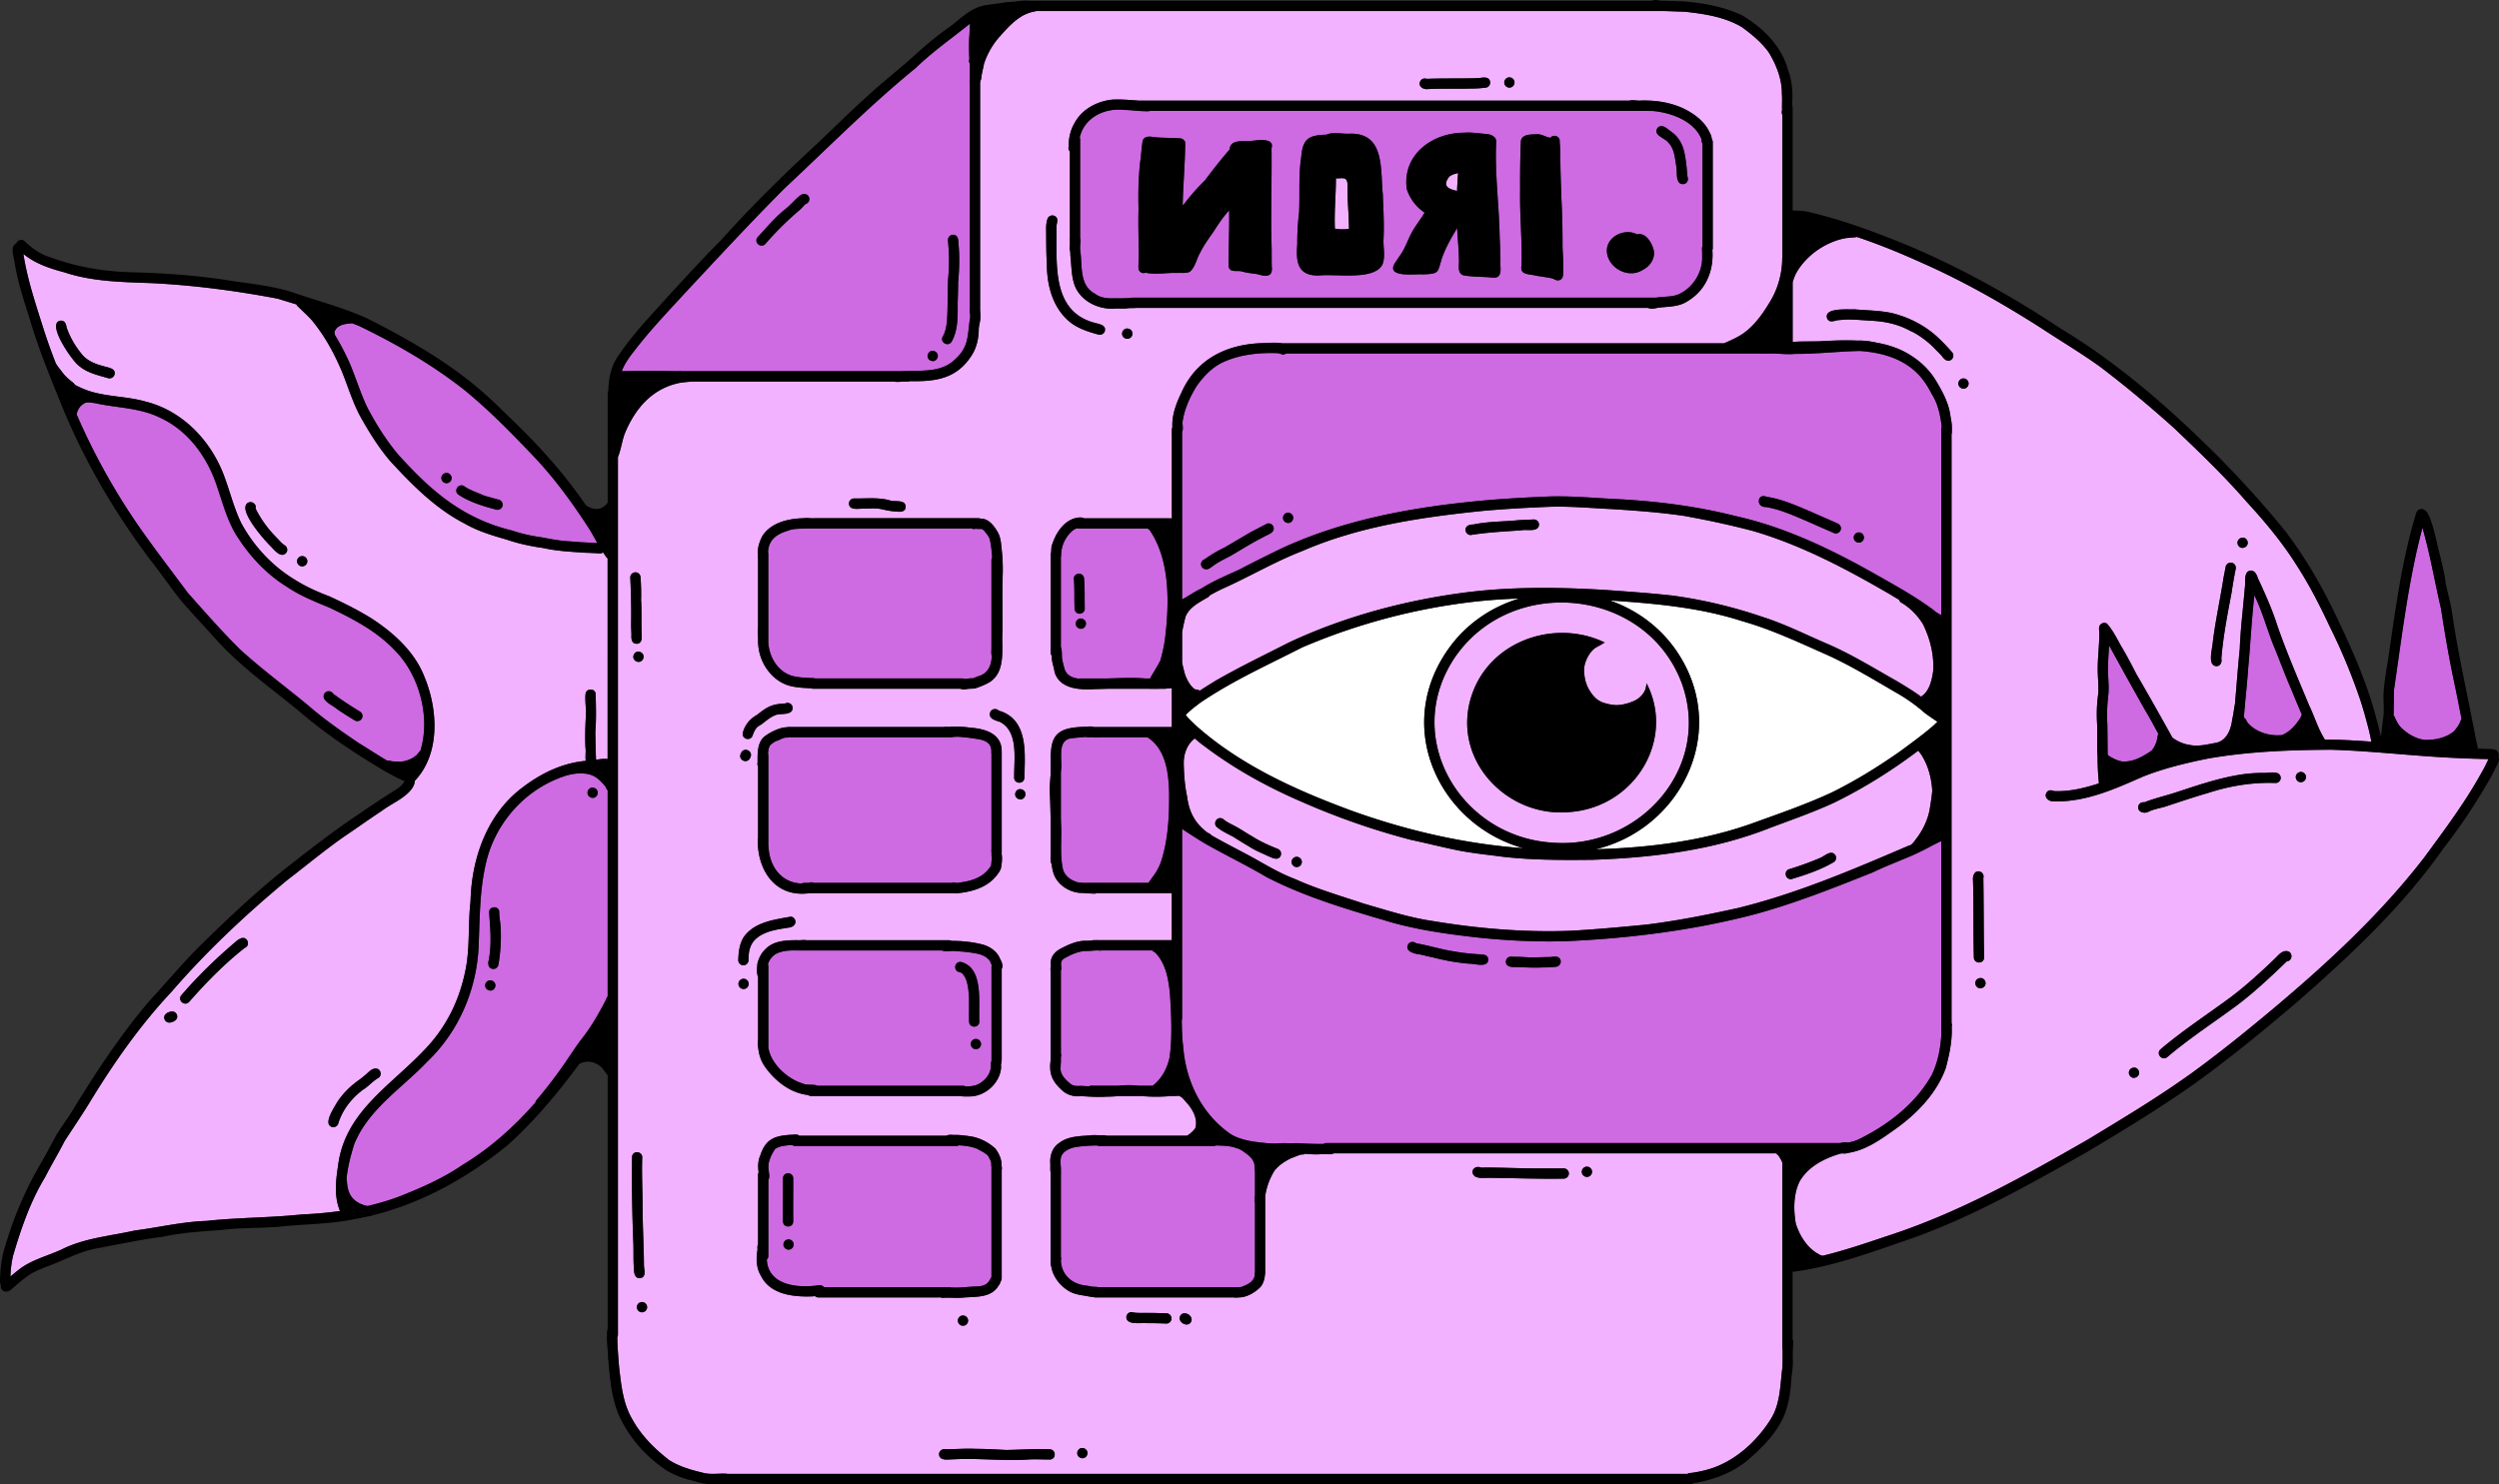 <svg xmlns="http://www.w3.org/2000/svg" width="303" height="180" fill="none"><rect width="100%" height="100%" fill="#333333" stroke="none"/><g clip-path="url(#a)"><path fill="#fff" d="M175.995 78.182c-7.378 9.666-1.56 21.857 8.728 24.689-7.113-.519-14.136-2.137-20.84-4.55-6.737-2.48-13.512-5.533-18.908-10.352-.406-.41-.869-.785-1.205-1.257.513-.56 1.137-1.013 1.734-1.472 3.901-2.661 8.206-4.593 12.384-6.726a74.55 74.55 0 0 1 20.88-5.546 70.505 70.505 0 0 1 5.427-.382c-3.147.95-6.045 2.807-8.204 5.593l.004.003Z"/><path fill="#F2B2FF" d="M223.104 139.922c.053-.019.108-.028.161-.041h.025c.298.016.6.022.829-.068 2.253-.345 4.219-1.835 6.039-3.139 2.473-1.832 4.703-4.211 5.762-7.142.435-1.634.798-3.351.718-5.043a.567.567 0 0 0-.019-.435V52.639a.664.664 0 0 0 .037-.333 6.377 6.377 0 0 0-.152-1.72c-.18-1.646-.969-3.093-1.811-4.487-.991-1.63-2.538-2.881-4.258-3.68a12.474 12.474 0 0 0-2.908-.866c-.27-.074-.584-.1-.823-.164a9.59 9.59 0 0 0-1.522-.087c-1.532-.075-3.078 0-4.576.084-1.084.027-2.171 0-3.252.074v-7.238c.096-.342.218-.674.37-.997 1.18-2.21 3.619-3.915 6.063-4.35.407-.056.826-.068 1.227-.118a.698.698 0 0 0 .124-.031c2.622.879 5.188 1.925 7.707 3.062 5.119 2.245 9.977 5.014 14.683 8.017 2.377 1.568 4.83 3.021 7.142 4.692 3.09 2.35 6.075 4.844 8.961 7.44 3.01 2.875 6.014 5.741 8.726 8.865 2.264 2.46 4.414 5.034 6.184 7.872 1.519 2.356 2.765 4.816 3.948 7.334a71.803 71.803 0 0 1 3.607 8.633c.428 1.241.779 2.561 1.102 3.794.131.519.224 1.01.339 1.51-1.342-.097-2.684-.181-4.029-.23-.54-.007-1.081-.01-1.625-.013-.012-.028-.021-.056-.037-.084-.795-1.251-1.217-2.73-1.867-4.07-1.348-3.255-2.764-6.49-3.904-9.822-.572-1.786-1.336-3.494-2.116-5.195-.257-.444-.323-1.125-.857-1.314a.631.631 0 0 0-.658.199c-.351.528-.165 1.251-.264 1.854-.202 2.512-.519 4.9-.612 7.402-.23 2.283-.389 4.509-.587 6.754 0 .01-.007.019-.01.031-.118.584-.171 1.18-.314 1.758-.139 1.214-.658 2.627-2.009 2.875-1.078.19-2.165.494-3.253.227-.689-.093-1.416-.435-1.991-.857-1.435-2.578-2.876-5.155-4.367-7.701-.593-1.149-1.18-2.295-1.851-3.4-.522-.938-1.022-1.956-1.721-2.727-.333-.223-.814-.034-.926.345-.078.255.003.519 0 .78.003 1.564-.224 3.123-.193 4.691.025 1 .156 2.016.019 3.012a17.76 17.76 0 0 0-.099 3.267c.062 1.348-.031 2.701.059 4.05.006 1.018.046 2.036.149 3.048a.671.671 0 0 0 .018.174c-1.761.572-3.559 1.016-5.435.941-.286-.112-.625-.18-.861.1-.491.62.245 1.226.895 1.142 3.817.096 7.368-1.518 10.785-3.021 2.547-1.003 5.231-1.646 7.908-2.183 4.914-.85 9.89-1.031 14.867-1.059 4.28.134 8.533.603 12.804.876 2.034.13 4.147.22 6.163.257.034 0 .068.007.105.01-.289.615-.568 1.201-.922 1.782-1.973 3.559-4.414 6.804-6.812 10.073-5.321 6.919-11.81 12.908-18.467 18.498-3.19 2.667-6.424 5.285-9.791 7.729-4.091 2.943-8.306 5.465-12.593 8.064-7.61 4.372-15.326 8.7-23.685 11.482-2.821.938-5.607 1.919-8.471 2.609a.605.605 0 0 0-.196-.056c-.105-.025-.248-.134-.323-.171-1.363-.742-2.27-2.236-2.73-3.683-.28-1.667-.295-3.552.454-5.098 1.021-1.807 2.988-2.81 4.914-3.379l.003.01Zm48.777-73.475c.339 0 .634-.236.653-.587.018-.326-.249-.652-.587-.652-.339 0-.634.236-.653.587-.018.326.249.652.587.652Zm-3.097 14.346c.482-.037.64-.525.55-.94.221-2.705.746-5.35 1.246-8.012.143-.963.307-1.919.5-2.872a.63.63 0 0 0-.5-.724.629.629 0 0 0-.724.5c-.102.556-.221 1.102-.311 1.658-.407 2.54-.959 5.052-1.264 7.608-.046.733-.68 2.776.5 2.782h.003Zm10.183 14.073a.631.631 0 0 0 .636-.606c.007-.332-.267-.636-.605-.636a.631.631 0 0 0-.637.605c-.006.332.267.637.606.637Zm-16.184 33.327c2.628-2.223 5.507-4.108 8.278-6.145 2.212-1.642 4.234-3.558 6.213-5.459.702-.052.77-1.096.068-1.232-.652-.109-1.099.503-1.519.903-1.677 1.618-3.401 3.189-5.256 4.605-2.873 2.127-5.877 4.077-8.604 6.391-.603.531.19 1.468.82.934v.003Zm-2.302-29.738c.628-.32 1.324-.416 1.991-.614 1.752-.566 3.424-1.15 5.185-1.65 2.665-.881 5.461-1.331 8.247-1.235.339.018.627-.276.637-.609-.075-1.009-1.47-.559-2.144-.611a17.81 17.81 0 0 0-3.491.341c-2.32.435-4.607 1.214-6.809 1.935-1.32.45-2.886.798-4.097 1.291a.627.627 0 0 0-.721.435c-.186.696.677 1 1.205.714l-.003.003Zm-1.773 32.263c.338 0 .636-.233.655-.584.019-.323-.245-.655-.584-.655-.338 0-.637.233-.655.584-.019.323.245.655.584.655Zm-18.61-10.862c.339 0 .634-.242.649-.593.016-.326-.254-.649-.593-.649-.339 0-.634.242-.649.593-.016.326.255.649.593.649Zm-.87-13.02c.087 3.099.016 6.058.1 9.254-.013.813 1.193.872 1.242.055-.059-3.238-.037-6.437-.093-9.657a.628.628 0 0 0-.401-.782c-.705-.196-.919.577-.848 1.13Zm-1.161-59.7a.63.63 0 0 0 .624-.618.627.627 0 0 0-.618-.624.63.63 0 0 0-.625.618c0 .339.28.624.619.624Zm-1.352-4.381a22.757 22.757 0 0 0-1.929-1.994c-1.547-1.385-3.46-2.325-5.454-2.803-1.485-.311-3.007-.308-4.486-.441-.782.046-3.733-.243-3.311 1.086.32.708.979.19 1.531.212 1.296-.153 2.551.018 3.821.083 1.665.075 3.296.426 4.753 1.242.786.31 2.205 1.32 2.976 2.18.304.304.615.606.885.916.239.36.677.711 1.093.388.261-.195.342-.608.124-.87h-.003Z"/><path fill="#CE6AE2" d="M276.681 89.146c-1.488.155-3.181-.345-4.156-1.506-.14-.186-.196-.435-.392-.571-.021-.016-.046-.028-.071-.04.034-.41.068-.817.105-1.227.004-.031.01-.06.013-.09.009-.056.012-.112.009-.162.143-1.543.305-3.08.41-4.623.274-2.926.407-5.813.743-8.729.953 1.94 1.509 4.03 2.301 6.036.749 1.783 1.389 3.606 2.175 5.372.413 1.028.841 2.05 1.283 3.068a.75.75 0 0 0-.122.267c-.531.904-1.304 1.808-2.298 2.202v.003Z"/><path fill="#F2B2FF" d="m74.923 55.402.018-.025c.358-.878.476-1.903.799-2.77 1.255-3.089 3.386-5.558 6.771-6.2.435-.069.873-.087 1.311-.14.072.012.143.01.215-.006h24.384c.043.015.09.028.142.037.314.028.625 0 .935-.037h.588a.581.581 0 0 0 .22-.044c3.184.065 5.79-.28 7.617-3.3.528-.907.748-1.982.748-3.022.038-.571.264-1.13.196-1.705-.003-.17-.003-.341-.031-.5V9.983c.034-.133.068-.27.13-.404.084-.81.205-1.12.348-1.866a9.285 9.285 0 0 1 2.038-3.443c.798-.913 1.659-1.826 2.727-2.42a4.86 4.86 0 0 1 1.317-.462.88.88 0 0 0 .236-.065h75.706c.979.01 1.954.065 2.929.087 2.38.257 4.89.633 6.968 1.89 1.186.87 2.354 1.833 3.218 3.034.919 1.497 1.609 3.242 1.599 5.015.05.662 0 1.323.022 1.985a.94.94 0 0 0 .034.605v17.314a.628.628 0 0 0-.015.255c-.053 1.801-.553 3.568-1.494 5.096-.854 1.419-1.836 2.825-3.19 3.797-.73.522-1.56.863-2.37 1.227h-53.587c-.649-.112-1.394-.069-2.009-.031-4.396.037-8.244 1.739-10.139 5.89-.649 1.338-1.24 2.813-1.153 4.31-.105.283-.062.67-.065.981v10.12a.675.675 0 0 0-.233-.047h-10.434c-.357-.201-.845-.065-1.22.032-1.448.503-2.29 2.005-2.703 3.387-.028.246-.034.494-.046.742a.687.687 0 0 0-.059.267V78.34c.003.367-.066.891.133 1.196 0 .3.028.599.087.835.093.422.205.714.252 1.124.627 2.068 3.069 2.186 4.88 2.071a83.87 83.87 0 0 0 1.525-.04h5.001c.456.009.91.009 1.367 0h.624a.55.55 0 0 0 .189-.034c.212-.013.423-.028.634-.047v4.723h-9.406a3.5 3.5 0 0 1-.354-.062c-.183-.037-.512.043-.668.03-2.907.057-4.1.662-4.23 3.103-.069.27-.038.605-.038.876v1.816c-.046.624-.105 1.245-.102 1.885.022.823.062 1.643.078 2.465l.024.836v4.378c.019.385-.08.953.118 1.286.035.288.084.577.159.86.335 1.493 1.805 2.518 3.271 2.642.605.003 1.239.087 1.836.09a.657.657 0 0 0 .192-.065h9.117v5.713h-8.878a3.09 3.09 0 0 0-.441 0h-.199a.629.629 0 0 0-.192.035c-.196.018-.392.037-.587.034-1.103-.044-2.171.428-3.116.922-.665.335-1.267.932-1.258 1.723 0 .149 0 .326.016.5a.835.835 0 0 0-.038.472v10.825c-.003.065-.003.127-.012.192-.193 1.537.245 2.438 1.37 3.472.618.596 1.478.829 2.32.733 1.047.065 2.094.14 3.138.065a16.79 16.79 0 0 0 1.581-.081h2.537c1.187.109 2.426.121 3.601.01.021-.004.046-.007.071-.01h.584c.05 0 .099-.009.146-.018h.23c.143.068.279.139.401.245.279.279.509.578.723.81.646.808 1.178 1.87.839 2.894a3.43 3.43 0 0 1-.994.888h-9.726c-.18-.055-.394-.058-.612-.052-.472 0-1.009-.05-1.469.015-1.308.1-2.668.106-3.73.95-.768.516-1.085 1.457-1.044 2.348.037.416-.025.801.043 1.189v11.095c0 .118.031.214.078.298.186 1.211.997 2.267 2.019 2.925.587.376 1.274.525 1.941.618.432.071.758.158 1.165.18a.734.734 0 0 0 .23.047H149.6c.184.034.389.025.566 0 1.037 0 2-.593 2.708-1.314.317-.425.469-.953.497-1.472a.804.804 0 0 0 .031-.183v-9.309a7.985 7.985 0 0 1 1.122-3.087c.509-.664 1.242-1.133 1.985-1.503.416-.161.82-.332 1.242-.465a.875.875 0 0 0 .494-.087c.593.037 1.187.099 1.78.056.46-.038.913.009 1.367-.013a.648.648 0 0 0 .304-.099h53.679a.78.78 0 0 0 .233.239c.215.314.379.559.497.888v22.41a.666.666 0 0 0 .034.283c-.012.779.032 1.543-.046 2.319-.246 2.015-.239 4.124-1.283 5.922-1.622 2.667-4.141 5.039-7.101 6.083-.885.307-1.808.506-2.73.624a.58.58 0 0 0-.373.108H88.174a.53.53 0 0 0-.1-.021c-.962-.05-1.994.146-2.916-.131-1.404-.338-2.824-.748-4.038-1.527-1.858-1.447-3.448-3.059-4.554-5.118-1.062-1.897-1.264-4.126-1.51-6.238-.09-1.18-.202-2.36-.21-3.543a.585.585 0 0 0 .077-.292V55.402Zm117.488 87.333a.627.627 0 0 0 .621-.621.627.627 0 0 0-.621-.621.627.627 0 0 0-.622.621c0 .338.283.621.622.621Zm-13.559-.05c.547.289 1.211.143 1.805.168 2.979.022 5.961.146 8.943.093a.627.627 0 0 0 .621-.621.625.625 0 0 0-.621-.621c-1.013.006-2.026 0-3.035 0-2.33.025-4.653-.134-6.983-.093-.829-.339-1.441.518-.73 1.074Zm-34.458 17.653c.426-.72-.857-1.5-1.28-.761-.425.724.858 1.5 1.28.761Zm-5.268.14c.764-.01 1.528.015 2.292.046.339.01.622-.288.622-.621a.63.63 0 0 0-.622-.621c-.742-.018-1.484-.052-2.23-.043-.637-.016-1.289.04-1.92-.087-.332-.065-.655.211-.698.531-.056 1.121 1.838.702 2.559.798l-.003-.003Zm-7.859 16.376c.339 0 .603-.332.584-.655-.019-.351-.317-.584-.655-.584-.339 0-.603.333-.584.656.018.351.317.583.655.583Zm-41.425-85.5c-.444.792.755 1.394 1.115.546.448-.791-.776-1.394-1.115-.546Zm.214-2.466c-.155.795 1.016 1.053 1.215.258l-.006.022c.127-.373.307-.758.6-1.031.176-.124.378-.214.55-.354.465-.354.912-.745 1.45-.984.633-.33 1.444-.047 2.028-.463.261-.218.276-.627.06-.876a.624.624 0 0 0-.756-.136c-.609.043-1.227.083-1.792.326-.63.26-1.153.695-1.625 1.058-.854.47-1.478 1.227-1.724 2.183v-.003Zm1.82 13.039c-.027 3.537 2.01 6.757 5.871 6.44.168-.012.336-.022.5-.05h17.442c.14.028.286.034.429.013 1.677-.177 3.463-.655 4.588-2.003.258-.308.515-.624.649-1.009.103-.581.196-1.174.084-1.761a.748.748 0 0 0 .012-.115V91.124l-.006-.031c0-.016.003-.028.003-.044-.031-2.123-2.093-2.682-3.848-2.8-.855-.134-1.709-.14-2.566-.093-.211 0-.441-.02-.652.015H95.564a.64.64 0 0 0-.193.034c-1 0-2.637.935-2.966 1.407-.603.813-.556 1.906-.553 2.872a.617.617 0 0 0 .059.466v8.753a.527.527 0 0 0-.034.221v.003Zm.128 25.645c.121.783.488 1.506.975 2.124 1.106 1.422 2.588 2.609 4.374 3.003a3.1 3.1 0 0 0 .587.09.621.621 0 0 0 .376.134h17.939c.521.077 1.059.065 1.587.046 1.802-.171 3.398-1.692 3.538-3.512-.013-.155-.034-.313.009-.469a.581.581 0 0 0 .006-.186.784.784 0 0 0 .053-.239v-11.058c.211-.332.01-.866-.189-1.195-.326-.863-1.134-1.441-1.988-1.717-1.264-.348-2.6-.485-3.908-.478a.646.646 0 0 0-.314-.084h-17.29c-.266-.05-.596 0-.875 0-1.407-.013-3.075.006-4.106 1.108-.494.472-.796 1.096-.954 1.755-.044.512-.118 1.105.087 1.59v7.617c-.09.472.022 1.111.093 1.471Zm16.053-66.832c-1.457-.463-2.96-.26-4.46-.286a.629.629 0 0 0-.668.572c0 .931 1.158.646 1.77.661.702 0 1.407-.087 2.103.05.628.13 1.243.289 1.889.295.46.087 1.062.059 1.115-.531.009-.91-1.146-.652-1.749-.758v-.003Zm13.338 5.434c-.049-.578-.161-1.217-.472-1.699-.441-.757-1.106-1.602-2.056-1.568a.62.62 0 0 0-.249-.052H98.816c-.373.05-.935-.066-1.364.003-1.848.03-4.02.534-5.035 2.183-.357.71-.627 1.506-.51 2.31v.043a.941.941 0 0 0 0 .323v8.456c-.077.316-.015.704 0 1.037v.627s.004.022.004.034c.019.593.115 1.19.301 1.752.556 1.707 1.957 3.226 3.743 3.61.767.172 1.588.215 2.373.246a.715.715 0 0 0 .258.056h17.849a.951.951 0 0 0 .152.047c.177.028.354.05.531.012.376-.093.752-.037 1.125-.102.636-.218 1.267-.457 1.839-.817 1.919-1.35 1.313-4.071 1.459-6.099.016-2.375-.04-4.657.032-7.014a22.33 22.33 0 0 0-.181-3.382l.003-.006Zm.19 20.18c-.158-.065-.326-.108-.491-.161-.283-.304-.839-.24-1.016.146-.316.782.538 1.025 1.109 1.195 2.358 1.165 1.743 4.559 1.774 6.739-.05.807 1.149.913 1.239.096.053-2.782.494-6.704-2.615-8.011v-.004Zm2.087 9.356c-.338 0-.605.33-.587.656.019.353.317.586.656.586.338 0 .605-.329.587-.655-.019-.354-.317-.587-.656-.587Zm57.003-85.792c-.099-.627-.779-.537-1.248-.46-.479.04-.957.034-1.436.047-1.674.018-3.342-.003-5.013.059-.258-.093-.55-.031-.721.208-.397.618.236 1.102.848 1.034 1.737-.09 3.473-.019 5.21-.065a14.09 14.09 0 0 0 1.845-.112c.338-.034.568-.391.518-.711h-.003Zm2.318-.534c-.339 0-.612.307-.606.636a.629.629 0 0 0 .637.606c.338 0 .612-.308.605-.637a.629.629 0 0 0-.636-.605Zm-46.305 31.703a.627.627 0 0 0 .621-.62.627.627 0 0 0-.621-.622.627.627 0 0 0-.622.621c0 .339.283.621.622.621Zm-1.389-3.676c.475-.016.947.05 1.42-.025.285-.05.68-.006 1.015-.047h62.098c.357.171.761.072 1.143-.006.04-.003.077-.012.115-.021l.052-.01c1.19-.13 2.442-.09 3.479-.78 2.225-1.334 3.181-3.685 3.004-6.188a.917.917 0 0 0 .044-.198V17.233a.653.653 0 0 0-.112-.36 1.913 1.913 0 0 0-.277-.827c-.608-1.338-1.898-2.282-3.193-2.906-1.227-.562-2.553-.85-3.892-.928-.012 0-.025-.007-.04-.01h-.156a11.938 11.938 0 0 0-1-.01.674.674 0 0 1-.112.01h-.174c-.372-.012-.817-.1-1.137 0h-59.074a.728.728 0 0 0-.218.01c-1.152-.063-2.289-.2-3.448-.128-1.761.19-3.55 1.103-4.451 2.668a5.287 5.287 0 0 0-.795 2.987.59.59 0 0 0 .133.636V28.9a.588.588 0 0 0 0 .26v.497c-.028.193-.056.389-.021.581.083.255.074.512.083.78.128 1.139.112 2.313.454 3.418.683 2.059 2.979 3.183 5.06 2.972v.003Zm-5.43 1.758c.979.726 2.162 1.096 3.324 1.41a.627.627 0 0 0 .764-.435c.171-.671-.581-.83-1.068-.948-5.536-1.338-4.709-7.359-4.796-11.793.055-.45.298-.981-.258-1.226-.302-.128-.696.015-.814.332-.205.546-.186 1.133-.177 1.708.012 1.25 0 2.502.084 3.754-.003 2.683.73 5.49 2.941 7.198Zm-14.904 137.844c.774-.031 1.634-.078 2.367-.072 2.526.013 5.042.249 7.564.056.82-.028 1.594.019 2.404.016.808-.056.752-1.258-.071-1.239-1.749-.078-3.488.053-5.237.081-1.208-.059-2.417-.134-3.628-.137-1.24-.059-2.476.037-3.715.053-.398-.106-.827.211-.799.636.038.572.65.643 1.109.606h.006Zm2.414-16.846a.627.627 0 0 0-.621-.621.627.627 0 0 0-.621.621c0 .339.282.621.621.621a.627.627 0 0 0 .621-.621Zm-25.133-5.468c1.106 2.329 4.02 2.621 6.31 2.521.077-.012.164-.021.254-.031.1.094.239.156.416.162h14.587c.062-.009.131-.009.199-.013a.53.53 0 0 0 .307.059c.799-.055 1.6.047 2.395-.021 1.535-.146 3.448.084 4.355-1.46.118-.136.205-.313.246-.497a.645.645 0 0 0 .133-.385v-13.153a.946.946 0 0 0-.015-.475c.04-.776-.295-1.469-.73-2.081a5.871 5.871 0 0 0-2.939-1.496c-.689-.097-1.379-.205-2.078-.18-.301-.013-.668-.069-.941.09H96.899a.604.604 0 0 0-.506-.143c-2.115.112-3.47.258-4.193 2.481-.29.636-.33 1.344-.23 2.031v.105a.741.741 0 0 0-.062.404v8.3c-.106.189-.087.41-.066.624-.183 1.04-.167 2.233.398 3.155l.006.003Zm-2.093-34.75a.627.627 0 0 0 .621-.621.627.627 0 0 0-.621-.621.627.627 0 0 0-.622.621c0 .339.283.621.622.621Zm-.019-2.878a.627.627 0 0 0 .621-.621c-.028-1.851.63-2.77 2.349-3.413.804-.273 1.643-.397 2.478-.528.37-.037.802-.226.855-.639a.629.629 0 0 0-.531-.699c-2.029.369-4.455.649-5.74 2.496-.513.826-.625 1.829-.65 2.783a.627.627 0 0 0 .621.621h-.003ZM77.377 79.033c-.339 0-.606.329-.587.655.018.35.316.587.655.587s.606-.33.587-.656c-.019-.35-.317-.587-.655-.587Zm.463 80.122a.627.627 0 0 0 .62-.621.627.627 0 0 0-.62-.621.627.627 0 0 0-.622.621c0 .338.283.621.621.621Zm-1.06-8.62c.06 1.171-.015 2.344.096 3.512 0 .469.174 1.043.752.969.764-.127.47-.991.448-1.519-.01-2.26-.15-4.515-.162-6.775.003-2.093-.118-4.189-.05-6.282.084-.807-1.109-.978-1.23-.167-.056 3.415.019 6.846.146 10.262Zm-.255-75.114c-.018.51.016 1.022.035 1.531-.028.51-.007 1.127.658 1.124.73-.059.584-.894.572-1.413-.04-1.298.021-2.63-.062-3.918a27.957 27.957 0 0 0-.066-2.749.63.63 0 0 0-.655-.586.63.63 0 0 0-.587.655c.084 1.77.13 3.605.105 5.353v.003Z"/><path fill="#CE6AE2" d="M141.764 96.502c.012 2.64-.14 5.335-.935 7.863a6.457 6.457 0 0 1-1.116 2.061c-.124.221-.326.42-.437.646h-7.493c-.037 0-.071.007-.105.013-.305-.016-.603-.031-.932-.065-.876-.233-1.699-.786-1.88-1.718-.369-1.794-.09-3.654-.211-5.474-.003-.199-.009-.4-.015-.6v-5.517c.012-.152.021-.308.04-.46.127-1.276-.531-3.605 1.357-3.726a42.6 42.6 0 0 1 1.65-.149c.062.022.13.037.202.037h.699c.186.025.376.034.556.019.059 0 .108-.01.161-.019h5.797a.906.906 0 0 0 .369.137.475.475 0 0 1-.174-.028c2.193 1.525 2.448 4.524 2.476 6.98h-.009ZM140.686 80.116c-.382.77-.845 1.441-1.243 2.17h-.581c-1.55-.127-3.1-.036-4.65 0h-3.308a.55.55 0 0 0-.146.02c-.839-.112-1.541-.454-1.736-1.385-.106-.398-.187-.677-.246-1.056-.046-.385.016-1-.146-1.41V67.55a.807.807 0 0 0 .034-.165v.019l.007-.05c0 .013-.003.022-.003.031-.028-1.17.54-2.357 1.46-3.086.155-.112.316-.187.487-.23a.661.661 0 0 0 .18.028h8.375a.628.628 0 0 0 .202.164c2.559 3.686 2.41 9.09 1.863 13.368-.13.838-.307 1.677-.549 2.49v-.003Zm-9.245-9.952c-.068-.813-1.27-.745-1.239.069.099 1.096.04 2.307.087 3.384-.047.379.149.786.568.814.324.025.659-.233.668-.572-.031-1.3.022-2.44-.084-3.695Zm-.422 4.854c-.339 0-.606.329-.587.655.019.35.317.587.655.587.339 0 .606-.33.587-.656-.018-.35-.316-.586-.655-.586Z"/><path fill="#F2B2FF" d="M141.058 106.674c.019-.031.041-.058.059-.089-.006.028-.009.058-.015.086h-.044v.003Z"/><path fill="#CE6AE2" d="M129.422 116.037c.665-.364 1.348-.621 2.103-.705.5.043 1.003-.056 1.5-.062h.159c.13.037.251.031.354 0h6.172a.584.584 0 0 0 .168.149c.183.071.301.239.438.376 1.14 1.394 1.404 3.248 1.559 4.958.137 2.488.283 5.012-.062 7.49-.283 1.338-.957 2.593-2.05 3.441h-1.491c-.308-.019-.618-.041-.926-.056-.606-.037-1.205.006-1.808.056h-3.236a.646.646 0 0 0-.28.065l-1.025-.05c-.391.031-.805.031-1.14-.205-.569-.447-1.23-1.059-1.267-1.819.012-.227.018-.454.024-.68a.567.567 0 0 0 .019-.153v-.649a.583.583 0 0 0 0-.428v-.36a1.095 1.095 0 0 0 0-.286v-9.409a.635.635 0 0 0 .065-.239c-.102-.844-.08-1.059.724-1.428v-.006ZM255.729 78.281a685.239 685.239 0 0 0 4.339 7.806c.575.941 1.097 1.922 1.625 2.897-.109.32-.131.727-.23 1.004-.149.4-.345.81-.627 1.08-1.041.708-2.256 1.391-3.551 1.28-.584-.119-1.065-.352-1.559-.665l-.168-.14c-.022-1.276-.019-2.555-.047-3.797-.074-1.14-.015-2.258.112-3.382.103-.845.034-1.692-.022-2.54-.031-1.183.05-2.363.134-3.543h-.006Z"/><path fill="#fff" d="M221.476 79.402c3.038 1.37 5.886 3.136 8.766 4.798a20.724 20.724 0 0 1 3.14 2.273c.504.37 1.016.723 1.538 1.068-.152.12-.292.267-.416.391-1.28 1.124-2.681 2.13-4.045 3.142-2.646 1.86-5.395 3.571-8.296 5.006-3.001 1.404-6.163 2.503-9.263 3.618-6.216 2.294-12.835 3.111-19.43 3.303 10.055-2.391 16.01-13.693 10.359-23.186-2.034-3.431-5.144-5.77-8.632-6.99 5.405.364 10.841.83 16.022 2.503 3.557 1.003 6.89 2.584 10.26 4.074h-.003Z"/><path fill="#F2B2FF" d="M175.681 21.47c.307-.287.717-.386 1.115-.482-.053.72-.1 1.444-.127 2.173-.96-.223-1.852-.54-.976-1.692h-.012ZM163.392 22.481c-.049 1.767.171 3.522.168 5.285a8.324 8.324 0 0 1-1.18.035 4.19 4.19 0 0 1-.476-.063c-.015-.003-.034-.009-.052-.012-.087-2.056.127-4.065.127-6.095.857.021 1.392-.277 1.413.85Z"/><path fill="#CE6AE2" d="M130.966 30.216v-.484c.04-.295.09-.605 0-.866v-11.94a.645.645 0 0 0-.05-.242c.544-2.447 3.057-3.642 5.43-3.347.854.006 1.681.152 2.526.149.198.018.403.015.577-.034h60.464a.782.782 0 0 0 .282.003c.351.015.702.05 1.05.115 1.998.357 4.225 1.313 5.054 3.288-.012.202.031.404.124.565V29.87a.695.695 0 0 0-.056.233c.019.375.016.748.022 1.127.006 1.863-1.121 3.66-2.811 4.44-.873.398-1.851.26-2.774.435h-62.97l-.043-.003c-.025 0-.05 0-.075.003h-.444a.603.603 0 0 0-.187.03c-.627.035-1.233.07-1.848.041-.832.04-1.736-.006-2.429-.521-2.031-1.044-1.537-3.503-1.848-5.397 0-.013.003-.022.003-.038l.003-.003ZM202.289 17.3c.761.773.792 1.931.975 2.94.112.702-.164 2.289.979 2.069a.634.634 0 0 0 .376-.823c-.103-.92-.153-1.845-.345-2.758-.168-1.018-.656-2.018-1.491-2.651-.503-.327-1.209-1.171-1.793-.578-.624.903.88 1.223 1.302 1.798l-.003.003Zm-3.103 15.43c.953-.47 1.624-1.544 1.261-2.606-.245-.813-.972-1.962-1.96-1.698-1.473-.789-3.653.23-3.659 1.984.056 2.074 2.597 3.462 4.358 2.32Zm-14.699-.528c-.221 1.074.705 1.021 1.466 1.17.749.177 1.528.218 2.271.4.273.106.459.262.745.227.544-.07.6-.652.566-1.092.043-.994-.041-1.988-.078-2.982 0-1.922-.025-3.844-.137-5.763-.049-1.791-.14-3.583-.127-5.375-.006-.605-.056-1.173-.084-1.695.016-.572-.773-.845-1.109-.382-.525-.05-.966-.391-1.497-.429-.711.05-1.997-.093-2.1.867a130.261 130.261 0 0 0-.09 6.027c-.056 2.978.264 6.09.171 9.03l.003-.003Zm-11.944 1.077c2.023-.078 1.731-.19 2.299-1.99.457-1.292 1.143-2.472 1.842-3.637.034 1.258.214 2.506.208 3.767.072.655-.273 1.708.55 1.972.96.18 1.944.164 2.917.227.447.006 1 .21 1.36-.146.367-.444.165-1.09.208-1.624.007-1.081-.052-2.159-.096-3.24-.071-3.825-.609-7.66-.413-11.488-.028-.587-.755-.866-1.267-.87-.876-.077-1.777-.226-2.65-.149-3.861.007-7.505 2.683-6.927 6.838a5.418 5.418 0 0 0 2.162 2.85c-.171.261-.317.556-.469.727-.401.606-.814 1.158-1.152 1.801-.414.804-.758 1.786-1.255 2.515-.264.388-.528.777-.783 1.168-.96 1.732 2.578 1.198 3.463 1.28h.003Zm-12.633.137c2.026-.233 6.585.63 7.676-1.27.463-1.028.074-2.224.174-3.317.08-1.735-.038-3.465-.09-5.2-.327-3.006.307-7.528-4.007-7.413-.929.069-1.964-.27-2.833.121-2.224.062-2.877.51-3.066 2.789-.336 2.201-.146 4.437-.252 6.651a30.017 30.017 0 0 0-.22 3.847c-.171 2.13.021 3.841 2.618 3.792Zm-21.837-2.503c.006.559-.059 1.115-.031 1.67.016.215.183.407.373.488a.636.636 0 0 0 .484 0c1.05.273 3.035-.037 3.681.034.556-.046 1.159.078 1.681-.146.671-.58.817-1.577 1.255-2.329.444-.894 1.025-1.698 1.603-2.512.581-.903 1.164-1.816 1.91-2.596.037 2.273-.084 4.559-.065 6.822.183.752 1.022.426 1.568.566.578.17 1.171.239 1.768.31.488.09 1.006.339 1.5.162.432-.174.444-.656.395-1.053-.022-.981.009-1.956-.034-2.938-.094-3.803.055-7.613.006-11.417.4-1.314-1.709-.96-2.445-.888-.894.111-2.563-.27-2.634 1.04-1.075 1.233-2.025 2.456-2.994 3.75a25.082 25.082 0 0 0-2.529 2.867 9.358 9.358 0 0 0-.171.177c.056-2.556.289-5.093.311-7.636-.041-.26-.379-.509-.606-.5-.901-.065-1.805-.055-2.705-.111-.606-.019-1.516-.37-1.836.35-.162.867-.177 1.77-.323 2.643-.224 1.95-.243 3.779-.196 5.717-.056 1.841.022 3.682.025 5.524l.009.006ZM93.16 144.965v-1.857c.254-.41-.019-1.1.009-1.565-.031-.475.146-.907.317-1.339.149-.292.307-.587.494-.854.223-.158.494-.251.758-.326a9.75 9.75 0 0 1 1.298-.158c.096.071.22.118.373.121h19.563a.615.615 0 0 0 .292-.078c.755.041 1.482.131 2.196.413.463.271.979.476 1.345.864.131.279.301.521.373.816.006.193.009.416.04.628 0 .021-.006.043-.009.068v13.181c-.286.441-.382 1.186-2.072 1.155-.755.038-1.503.137-2.261.131l-.541-.009a.621.621 0 0 0-.214-.041H99.897a.627.627 0 0 0-.59-.236c-2.55.379-6.166.059-6.34-3.105a.612.612 0 0 0 .186-.444v-7.362l.007-.003Zm2.45 6.592a.627.627 0 0 0 .622-.621.627.627 0 0 0-.621-.621.627.627 0 0 0-.622.621c0 .338.283.621.621.621Zm-.674-3.419c.022.814 1.227.817 1.243 0-.022-1.742.006-3.484 0-5.226-.019-.814-1.224-.817-1.243 0 .01 1.742-.018 3.484 0 5.226ZM93.107 116.944c.143-.494.47-.929.888-1.208.808-.457 1.765-.485 2.669-.463.192-.009.438.006.677 0h16.876c.432.211 1.162.003 1.619.081.956.053 1.941.149 2.86.354.55.158 1.097.431 1.383.95.052.146.115.273.171.397a.712.712 0 0 0-.035.19v11.209a.762.762 0 0 0 .007.193c-.059.14-.091.301-.084.459.08 1.106-.749 2.075-1.74 2.478-.46.165-.916.174-1.379.156a.586.586 0 0 0-.258-.059H99.118c-.47-.227-1.311-.019-1.774-.267-1.867-.553-3.92-2.416-4.187-4.4v-9.819a.657.657 0 0 0-.053-.255l.003.004Zm25.22 10.302a.627.627 0 0 0 .621-.621.627.627 0 0 0-.621-.621.628.628 0 0 0-.622.621c0 .339.283.621.622.621Zm-1.982-9.346c.466.115.686.668.854 1.074.447 1.593.239 3.292.301 4.928.019.814 1.224.817 1.243 0-.13-2.217.581-6.514-2.23-7.235-.811-.084-.973 1.106-.168 1.23v.003ZM120.215 78.396c.022.345-.059.841.047 1.199v.018c-.062 1.068-.432 2.031-1.528 2.373-.271.083-.525.204-.793.294-.354-.043-.667.063-.987.072a.717.717 0 0 0-.283-.065H98.829a.706.706 0 0 0-.323-.04c-.87-.053-1.703-.06-2.52-.293-1.74-.555-2.758-2.356-2.823-4.114V67.165a.874.874 0 0 0-.025-.165v-.143c.112-1.456 1.106-2.093 2.392-2.487.736-.295 1.528-.23 2.305-.27h19.591c.112-.013.242-.01.382-.006a.6.6 0 0 0 .494.03c.217.035.435.038.655.029.196 0 .357.192.466.32.249.307.497.624.621 1 .146.723.227 1.446.268 2.176a.65.65 0 0 0-.087.317v10.436l-.01-.006ZM160.829 138.63a.586.586 0 0 0-.357.115 59.328 59.328 0 0 1-3.32-.103c-.575.031-1.125 0-1.693 0a9.623 9.623 0 0 1-1.957-.009c-1.072-.106-2.14-.224-3.138-.565-.037-.013-.071-.025-.108-.034a6.042 6.042 0 0 1-.988-.457c-3.544-2.419-5.501-6.449-5.803-10.657-.142-1.059-.152-2.13-.174-3.192a.595.595 0 0 0 .044-.223v-22.966c.196.133.401.258.587.388.801.519 1.603 1.04 2.432 1.515 2.401 1.351 4.883 2.543 7.253 3.953 4.433 2.276 9.232 3.745 14 5.139 3.498 1.103 7.129 1.655 10.763 2.078 3.849.45 7.72.645 11.593.534 7.573-.342 15.134-1.286 22.483-3.174 5.011-1.332 9.825-3.254 14.634-5.17 1.711-.832 3.522-1.481 5.259-2.267a30.765 30.765 0 0 1 3.044-1.527v22.947c0 .052.006.099.018.146-.052 1.804-.385 3.611-1.155 5.238-1.917 3.447-5.209 6.018-8.691 7.747-.494.264-.994.41-1.507.488-.267-.059-.6-.022-.935.059h-62.277l-.007-.003Zm18.324-22.901c-.916-.071-1.836-.152-2.739-.323-1.526-.217-3.001-.692-4.514-.965-.084-.022-.177-.028-.255-.072a.63.63 0 0 0-.872.106c-.541.854.667 1.205 1.313 1.264.56.118 1.109.276 1.672.378 1.432.373 2.892.643 4.367.764.687-.031 2.246.556 2.317-.49-.009-.702-.792-.631-1.295-.662h.006Zm7.915 1.599c.544 0 1.087 0 1.628-.087a.627.627 0 0 0 .54-.692c-.105-.664-.752-.546-1.245-.478-1.162.015-2.324.09-3.486-.013-.403-.04-.814.016-1.214-.037a.624.624 0 0 0-.699.531c-.075.748.786.761 1.317.733 1.056.031 2.103.102 3.159.04v.003ZM128.633 141.58a.68.68 0 0 0-.025-.168c-.009-.422-.065-.854.093-1.245.317-.624 1.044-.931 1.7-1.056.81-.121 1.615-.174 2.429-.192.052-.006.108-.006.167-.006a.775.775 0 0 0 .283.068h13.748a.683.683 0 0 0 .401-.065c.752.021 1.507.034 2.224.226.084.035.168.069.255.097l.199.052c.149.059.295.128.438.208.574.404 1.258.814 1.494 1.506.115.314.071.792.133 1.184 0 .018-.006.034-.006.052v2.696c-.028.22-.04.425-.059.664 0 .103.025.193.059.267v8.421a1.338 1.338 0 0 0-.04.401c-.103.767-.929 1.133-1.575 1.376-.149.037-.305.04-.46.037H133.1a.855.855 0 0 0-.28-.041c-.338.019-.758-.096-1.078-.146-1.214-.096-2.351-.732-2.845-1.866-.177-.375-.239-.788-.267-1.201a.541.541 0 0 0 0-.413v-10.064c.016-.1.012-.202 0-.308v-.493l.003.009ZM93.123 91.425c.043-.45.062-.95.46-1.217.245-.19.496-.35.804-.42.295-.139.58-.31.916-.334a.88.88 0 0 0 .382-.04h19.678a.68.68 0 0 0 .196-.035c.255-.012.51-.028.764-.016.677.063 1.206.112 1.83.209.621.099 1.348.173 1.78.683.192.205.223.515.282.788a.901.901 0 0 0 0 .348v11.669c-.015.143-.012.292.016.435-.028.193 0 .416.034.64-.056.276-.05.562-.096.835-.093.202-.252.37-.392.54-.773.929-1.984 1.317-3.146 1.488-.162.028-.323.062-.488.08-.015 0-.028-.003-.043-.003h-.236a.625.625 0 0 0-.473 0H98.658a.573.573 0 0 0-.553 0h-.593a.598.598 0 0 0-.286.075c-2.342-.028-3.901-1.922-4.032-4.344-.025-.165-.028-.367-.037-.569 0-.015.006-.031.006-.046V91.615a1.042 1.042 0 0 0-.037-.187l-.003-.003Z"/><path fill="#F2B2FF" d="M5.454 142.785c.761-1.485 1.61-2.885 2.355-4.351 1.056-1.648 2.171-3.26 3.184-4.937 2.858-4.673 6.023-9.188 9.778-13.187 4.259-4.931 9.04-9.409 14.047-13.57 2.295-1.748 4.476-3.58 6.837-5.232 1.547-1.04 3.06-2.13 4.619-3.155 1.165-.882 2.621-1.431 3.566-2.574.239-.304.447-.68.44-1.068 0 0 .007 0 .007-.007 3.14-3.297 2.814-8.71 1.152-12.666-1.18-3.018-3.755-5.322-6.414-7.048-1.659-1.022-3.408-1.897-5.178-2.702-1.46-.543-2.886-1.208-4.2-2.04-2.696-1.655-4.91-4.052-6.411-6.828-.845-1.751-1.314-3.649-1.979-5.465-1.544-4.357-5.02-8.099-9.586-9.247-1.941-.56-3.985-.575-5.945-1.034a1.175 1.175 0 0 0-.18-.044c-.24-.059-.479-.127-.718-.202a10.59 10.59 0 0 1-1.755-.76c-.112-.218-.366-.37-.565-.54a6.18 6.18 0 0 1-.78-.752c-.264-.33-.494-.643-.752-.972a1.587 1.587 0 0 0-.192-.286 71.63 71.63 0 0 1-1.68-4.766c-.889-2.801-1.827-5.66-2.271-8.558 1.425 1.168 3.159 1.754 4.967 2.233 3.435 1.142 7.085 1.18 10.666 1.313 5.092.255 10.155.928 15.159 1.872.77.233 1.54.466 2.314.705a.601.601 0 0 0 .143.215c.578.559 1.168 1.102 1.715 1.692 1.531 1.85 2.718 4 3.647 6.21.748 1.83 1.304 3.742 2.248 5.484 1.032 1.857 2.25 3.81 3.613 5.394 2.68 2.915 5.507 5.785 9.07 7.607 1.569.904 3.305 1.42 5.032 1.916 1.42.497 2.998.826 4.461 1.028 1.671.376 3.258.447 4.945.568.621.016 1.243.047 1.864.087a.657.657 0 0 0 .447-.124c.13.199.261.397.404.59.04.056.09.102.143.14v24.335c-.472-.062-.938.01-1.407.087.003-.246-.028-.506-.025-.711-.016-.907-.047-1.814-.053-2.724.121-1.53.068-3.067.034-4.592-.12-.658-1.1-.655-1.217-.006-.1.838.071 1.695.04 2.543-.075 1.347-.13 2.695-.056 4.043.075.41-.046 1.083.037 1.583-2.77.236-5.358 1.47-7.55 3.133-4.371 3.186-6.307 8.639-6.422 13.893-.338 2.857-.034 5.776-.667 8.598-.768 3.67-2.442 6.918-5.076 9.58-4.119 4.313-9.518 7.452-10.319 13.892-.248 1.649-.463 3.369.05 4.99.05.149.105.329.177.512a49.818 49.818 0 0 1-4.629.41c-3.836.41-7.697.367-11.533.783-2.945.099-5.809.792-8.7 1.164-2.995.674-6.139.91-8.913 2.317-1.78.816-3.768 1.273-5.302 2.549-.304.233-.593.478-.882.727.028-.848.13-1.711.314-2.516.969-3.291 2.093-6.579 3.876-9.523l.006-.006Zm7.101-98.375c-.972-.245-2.034-.67-2.656-1.481a10.628 10.628 0 0 1-1.817-3.19c-.068-.428-.217-.9-.751-.847-1.802.273 1.51 5.027 2.289 5.515.99.826 2.283 1.105 3.494 1.456.32.09.674-.096.77-.425.193-.801-.798-.842-1.329-1.025v-.003Zm21.946 21.715c-.367-.237-.627-.578-.929-.882-1.059-1.066-1.929-2.242-2.587-3.574.186-.78-.957-1.093-1.2-.326-.381 1.099 2.197 4.098 3.023 4.893.463.47 1.302 1.58 1.93.761.188-.298.064-.702-.234-.873h-.003Zm2.153 1.322a.63.63 0 0 0-.634.609.627.627 0 0 0 .609.633.63.63 0 0 0 .634-.608.627.627 0 0 0-.61-.634Zm3.55 69.214c.308.112.69-.046.795-.369.507-1.674 1.612-3.077 2.992-4.115.683-.409 1.196-1.068 1.882-1.443.457-.267.326-1.044-.205-1.131-.46-.071-.81.261-1.121.547-.299.27-.603.525-.926.764-1.1.767-2.084 1.717-2.802 2.86-.33.611-1.637 2.493-.615 2.887Zm-17.261-15.162c2.062-2.345 4.27-4.605 6.728-6.537.758-.298.326-1.443-.438-1.164a1.95 1.95 0 0 0-.63.397c-2.368 2-4.589 4.155-6.61 6.503-.513.627.4 1.409.95.798v.003Zm-2.989 2.124c.118.32.488.481.799.363.44-.099.876-.413.692-.916a.624.624 0 0 0-.798-.363c-.435.09-.879.428-.693.916ZM42.382 146.7a.862.862 0 0 0-.23-.031.623.623 0 0 1 .23.028v.003Z"/><path fill="#CE6AE2" d="M225.511 42.565c2.553.187 5.088.858 6.952 2.708.767.745 1.286 1.612 1.78 2.546.705 1.127.957 2.295 1.149 3.568.025.143.025.314.025.49a.783.783 0 0 0-.037.206V74.62c-.295-.19-.649-.348-.845-.562-2.022-1.515-4.231-2.767-6.43-4.012-5.535-3.173-11.357-6.049-17.622-7.446-4.737-1.205-9.564-1.814-14.435-2.068-2.73-.124-5.461-.4-8.197-.314-2.734.112-5.467.258-8.191.506-8.341.777-16.728 2.283-24.369 5.832-1.671.82-3.345 1.64-4.992 2.509-1.565.72-3.171 1.382-4.628 2.31-.82.376-1.55.904-2.339 1.332V52.372a.718.718 0 0 0 .065-.202c.059-.345-.037-.687-.009-1.025.224-1.55.901-3.024 1.718-4.338.823-1.149 1.826-2.223 3.109-2.841 2.094-.978 4.448-1.22 6.722-1.133a.7.7 0 0 0 .224.043h.052c.274.18.528.143.709 0h57.751c.258.016.522.006.783 0h.46c.9.016 1.801.14 2.699.047 2.665.015 5.256-.299 7.899-.355l-.003-.003Zm-71.13 21.27c-.14-.297-.525-.453-.826-.297-.622.329-1.243.658-1.867.975-1.066.627-2.131 1.254-3.197 1.878-.857.404-1.665.888-2.432 1.438a.644.644 0 0 0-.435.621c.013.348.308.596.646.596.292 0 .541-.22.768-.382.674-.512 1.438-.866 2.18-1.26 1.299-.742 2.56-1.562 3.899-2.233.494-.335 1.581-.534 1.264-1.338v.003Zm1.777-1.651c-.339 0-.609.317-.597.646a.632.632 0 0 0 .646.596c.339 0 .609-.317.597-.646a.632.632 0 0 0-.646-.596Zm69.229 3.63a.625.625 0 0 0 .615-.627.625.625 0 0 0-.628-.615.625.625 0 0 0-.615.627c0 .341.289.615.628.615Zm-11.189-5.558c-1.134-.5-1.351 1.276-.093 1.235 1.739.283 3.367 1.034 4.982 1.714 1.088.494 2.187.957 3.274 1.447.305.14.687-.043.805-.347.127-.326-.04-.668-.348-.808-1.103-.496-2.218-.96-3.314-1.465-1.718-.718-3.451-1.516-5.309-1.776h.003ZM10.229 48.919c.326-.218.817-.069 1.23-.04 2.637.602 5.464.552 7.93 1.772 3.33 1.522 5.632 4.63 6.815 8.027.777 2.22 1.383 4.714 2.718 6.639 1.516 2.313 3.47 4.366 5.824 5.828 1.619 1.097 3.408 1.814 5.2 2.55 2.905 1.388 5.79 2.888 7.993 5.257 2.88 2.922 4.286 8.011 3.04 12.07-.142.136-.263.329-.403.49-.569.534-1.348.832-2.122.876-.344-.056-.705-.01-1.043-.075a.98.98 0 0 0-.482-.068c-1.177-.693-2.31-1.447-3.497-2.167-2.156-1.466-4.157-2.867-6.101-4.55-2.727-2.248-5.595-4.372-8.21-6.747-2.22-2.195-4.277-4.552-6.352-6.881-1.606-2.164-3.25-4.307-4.824-6.493A79.293 79.293 0 0 1 9.3 50.285v-.115c.14-.55.416-.978.923-1.248l.006-.003Zm29.05 35.756c.313.602 1.046.866 1.55 1.294.708.494 1.444.948 2.18 1.398a.627.627 0 0 0 .854-.205.626.626 0 0 0-.205-.854 48.636 48.636 0 0 1-2.308-1.488c-.313-.23-.636-.444-.947-.68-.143-.26-.49-.372-.764-.27a.627.627 0 0 0-.357.801l-.003.004ZM65.79 65.187c-1.239-.174-2.46-.426-3.646-.83-6.01-1.453-9.834-4.766-13.857-9.225-1.45-1.723-2.659-3.654-3.712-5.642-.86-1.77-1.416-3.667-2.187-5.471a29.985 29.985 0 0 0-1.783-3.4.676.676 0 0 0-.034-.205c-.01-.028-.019-.056-.031-.084.224-.891 1.252-1.078 2.04-1.109.05 0 .094-.006.14-.012.274.106.547.211.818.32 4.445 2.145 8.772 4.633 12.66 7.679 3.157 2.555 5.996 5.487 8.785 8.427 2.522 2.72 4.62 5.642 6.613 8.741.28.497.553.994.84 1.488-1.073-.06-2.144-.09-3.213-.199-1.165-.044-2.295-.255-3.432-.475v-.003Zm-11.638-7.828a.63.63 0 0 0-.634.608.627.627 0 0 0 .609.634.63.63 0 0 0 .633-.609.627.627 0 0 0-.608-.633Zm6.349 3.25c-.634-.18-1.28-.328-1.901-.543-.752-.341-1.578-.599-2.262-1.059-.636-.502-1.4.426-.785.963 1.376.922 3.013 1.416 4.606 1.835.32.093.674-.1.767-.425a.628.628 0 0 0-.425-.77ZM297.545 88.683c-.947.795-2.286 1.078-3.503 1.05-1.063-.096-2.072-.702-2.833-1.413-.364-.35-.603-.795-.811-1.248a.684.684 0 0 0-.18-.308c.046-1.037.022-2.077.056-3.117.972-6.565 1.739-13.222 3.448-19.64.935 3.223 1.478 6.53 2.245 9.79.501 3.248 1.038 6.378 1.734 9.577.261 1.263.506 2.533.755 3.8-.069.137-.125.289-.181.429-.174.397-.453.764-.73 1.08Z"/><path fill="#F2B2FF" d="M143.326 76.635c.112-.627.251-1.248.413-1.856.46-1.134 1.618-1.705 2.615-2.292a.624.624 0 0 0 .317-.286 23.662 23.662 0 0 1 1.572-.813c3.259-1.454 6.34-3.289 9.673-4.574 6.911-3 14.488-4.105 21.933-4.863 2.706-.242 5.421-.385 8.132-.497 2.535-.068 5.061.174 7.589.292 2.889.19 5.778.398 8.645.823 2.808.51 5.597 1.1 8.356 1.835 5.88 1.72 11.316 4.615 16.59 7.676.364.224.727.441 1.094.659.04.152.142.291.326.381 1.037.612 1.95 1.562 2.578 2.593.87 1.767 1.37 3.758 1.221 5.735-.165 1.081-.445 2.357-1.407 3.003a.587.587 0 0 0-.05.047c-.951-.705-1.938-1.292-2.939-1.894-2.789-1.572-5.52-3.27-8.47-4.537-2.545-1.087-5.02-2.348-7.661-3.195a57.674 57.674 0 0 0-11.045-2.64c-2.765-.307-5.542-.5-8.316-.695-5.563-.326-11.17-.392-16.708.301-7.39.953-14.696 2.9-21.455 6.055-3.029 1.543-6.089 3.015-9.024 4.71-.317.206-1.034.634-1.83 1.159h-.021a1.093 1.093 0 0 0-.569-.156c-.605-.431-.95-1.117-1.211-1.797a14.249 14.249 0 0 1-.357-1.472v-3.705l.009.003Zm35.014-11.753c2.037-.332 4.1-.419 6.159-.574.665-.14 2.063.286 2.106-.711a.627.627 0 0 0-.646-.596c-.621.028-1.239.046-1.857.087-1.821.189-3.666.14-5.458.524-.435-.012-.972.143-.947.674.012.33.31.621.646.596h-.003Z"/><path fill="#F2B2FF" d="M203.997 83.094c3.498 10.232-5.37 19.907-15.739 19.103l.044.003c-11.214-.652-18.371-12.734-11.947-22.4 6.952-10.27 23.468-8.48 27.646 3.294h-.004Zm-25.766 1.963c-1.82 7.07 4.063 13.482 11.015 13.482.317 0 .64-.012.96-.04 8.06-.522 12.959-8.856 9.436-15.631a3.394 3.394 0 0 1-.146.75c-.09.253-.239.48-.413.684a2.584 2.584 0 0 1-.699.578c-.245.14-.503.242-.77.335-.255.09-.516.165-.783.214-.254.05-.525.093-.789.093h-.115a5.648 5.648 0 0 1-1.646-.347c-.587-.218-1.05-.677-1.392-1.19a5.284 5.284 0 0 1-.388-.67 4.688 4.688 0 0 1-.279-.786v.003-.006c0-.006 0-.01-.003-.016v.007c0-.007 0-.01-.004-.016v.006-.022.01a4.985 4.985 0 0 1-.115-.699c-.024-.254-.049-.515-.021-.767.028-.267.084-.521.177-.773.177-.497.45-.975.811-1.36.161-.17.344-.317.549-.425.205-.11.407-.215.603-.336.115-.068.23-.14.348-.205-6.144-2.975-14.444-.115-16.336 7.13v-.003Z"/><path fill="#CE6AE2" d="M51.834 128.724c3.864-3.685 6.051-8.911 6.21-14.227.124-3.065.124-6.242.755-9.241.91-4.854 4.324-9.058 8.93-10.865.06-.031.118-.056.177-.084.14-.028.286-.08.426-.146.702-.233 1.444-.388 2.183-.367 1.358.035 1.982.516 2.824 1.51.075.09.134.192.174.304.037.093.096.17.168.233v24.987c-.09.121-.159.264-.205.419-.923 1.767-1.889 3.462-3.147 5.012-.994 1.36-1.873 2.801-2.889 4.145-.76 1.047-1.578 2.047-2.404 3.04-.065.09-.1.18-.118.27-2.566 2.916-5.464 5.531-8.803 7.546-2.432 1.671-5.157 2.857-7.896 3.928a30.746 30.746 0 0 1-3.629 1.071 1.833 1.833 0 0 1-.285-.049c-.54-.149-1.056-.401-1.441-.792-.612-.596-.768-1.469-.808-2.286a.514.514 0 0 0-.044-.127c.13-1.475.54-2.965.938-4.242 1.703-4.244 5.834-6.818 8.881-10.039h.003Zm20.054-31.961c.339 0 .606-.33.587-.655-.018-.351-.316-.587-.655-.587s-.606.33-.587.655c.019.351.317.587.655.587ZM60.442 116.95c.248-1.466.335-2.938.267-4.419-.031-.671-.19-1.326-.177-1.997-.146-.754-1.236-.611-1.227.122 0-.016 0-.028-.003-.044v.062c0 .013 0 .025.003.037v-.055c.14 1.906.326 3.85-.037 5.75-.121.478-.1 1.025.5 1.106.341.034.63-.227.674-.562Zm-.966 3.189c.338 0 .609-.323.593-.649-.016-.348-.31-.593-.65-.593-.338 0-.608.323-.592.649.015.347.31.593.649.593Z"/><path fill="#F2B2FF" d="M232.227 101.877c-.174.258-.307.385-.485.575a7.185 7.185 0 0 1-.391.142c-6.741 2.898-13.494 5.779-20.632 7.534-3.69.813-7.399 1.558-11.154 2.015-3.035.292-6.042.574-9.086.742-5.607.214-11.217-.261-16.749-1.177-2.861-.419-5.607-1.32-8.378-2.118-2.814-.937-5.669-1.77-8.38-2.996-1.83-.689-3.495-1.711-5.2-2.652-1.631-.885-3.296-1.717-4.905-2.642a.793.793 0 0 0-.413-.283c-1.556-1.124-2.28-2.518-2.522-4.406-.274-1.27-.373-2.571-.404-3.87-.044-1.216.345-2.396 1.311-3.176l.012-.012c.364.32.739.63 1.137.913 3.619 2.745 7.62 4.959 11.788 6.753a88.438 88.438 0 0 0 13.339 4.652c1.848.382 3.671.857 5.519 1.236 1.852.379 3.737.556 5.607.807 3.61.407 7.253.407 10.881.363 7.297-.257 14.634-1.155 21.461-3.856 2.622-.988 5.25-1.894 7.782-3.062 3.556-1.736 6.973-3.872 10.123-6.247l.096-.075c.18.248.395.487.525.745.724 1.227 1.075 2.633 1.168 4.03 0 .041 0 .082.003.122-.071.789-.202 1.574-.326 2.329-.273 1.344-.891 2.555-1.73 3.614h.003Zm-77.281 1.09c-1.093-.438-2.177-.919-3.168-1.559-.727-.4-1.392-.891-2.137-1.264-.423-.226-.904-.44-1.264-.751a.638.638 0 0 0-.42-.168c-.525-.024-.841.693-.447 1.056.606.543 1.367.842 2.066 1.239.664.419 1.332.835 2.013 1.233.671.438 1.425.714 2.14 1.068.491.199 1.236.646 1.547-.04.127-.308-.022-.69-.336-.811l.006-.003Zm2.284.95a.626.626 0 0 0-.625.618c0 .339.28.624.618.624a.625.625 0 0 0 .625-.618.627.627 0 0 0-.618-.624Zm65.306-.199c-.482-.711-1.271.087-1.787.311-1.208.522-2.46.969-3.715 1.36-.804.146-.612 1.335.193 1.227 1.749-.525 3.519-1.118 5.1-2.047.299-.161.379-.574.212-.854l-.003.003Z"/><path fill="#CE6AE2" d="M115.789 43.596c-1.771 1.699-4.24 1.283-6.489 1.423H82.636a.658.658 0 0 0-.33-.004c-.739.013-1.478-.03-2.218-.034-1.565-.028-3.13.013-4.7.034.386-1.034 1.106-1.94 1.78-2.8 1.777-2.283 3.772-4.382 5.728-6.509C86.9 31.41 91.02 26.96 95.157 22.81c5.244-4.89 10.267-9.995 15.827-14.526 2.06-1.99 4.402-3.633 6.632-5.418-.037.45-.05.894-.074 1.366-.081 1.04-.047 1.944-.013 2.96a.559.559 0 0 0 .065.518v1.984a1.087 1.087 0 0 0 0 .426v26.7c.031.352-.059.858.025 1.234.013.264.038.527-.043.785-.277 1.997-.131 3.258-1.786 4.754v.003ZM98.071 23.882c-.177-.385-.637-.429-.973-.233-.72.521-1.286 1.282-2.025 1.829-1.187.972-2.159 2.155-3.2 3.273-.537.602.358 1.434.914.841 1.308-1.497 2.702-2.897 4.227-4.17.221-.214.417-.45.634-.658.376-.1.587-.528.42-.88l.003-.002Zm14.981 18.671c-.339 0-.606.33-.587.655.019.351.317.587.655.587.339 0 .606-.329.587-.655-.018-.351-.316-.587-.655-.587Zm3.168-12.914c-.037-.475.016-1.103-.615-1.165-.453-.037-.745.413-.655.826.152 1.58.155 3.158-.012 4.736-.066 1.695 0 3.415-.134 5.095-.093.587-.193 1.19-.506 1.705-.367.717.714 1.292 1.102.574.777-1.375.718-3.099.715-4.605.018-.86.062-1.717.059-2.577.14-1.53.192-3.055.046-4.586v-.003Z"/><path fill="#000" d="M130.239 34.44c-.341-1.106-.326-2.28-.453-3.42-.01-.266 0-.521-.084-.779-.034-.195-.006-.388.022-.58v-.497a.56.56 0 0 1 0-.261V18.38c-.156-.165-.233-.401-.134-.637a5.28 5.28 0 0 1 .795-2.987c.901-1.565 2.69-2.478 4.451-2.668 1.159-.07 2.296.066 3.448.128a.736.736 0 0 1 .218-.01h59.075c.317-.099.764-.012 1.137 0h.174c.04 0 .077-.006.111-.009.333-.01.668-.003 1.001.01h.155l.04.009c1.342.077 2.665.366 3.892.928 1.299.624 2.588 1.565 3.194 2.907.133.214.251.528.276.826a.645.645 0 0 1 .112.36v12.902a.757.757 0 0 1-.044.198c.178 2.503-.779 4.854-3.003 6.19-1.038.692-2.29.648-3.479.779-.016 0-.034.006-.053.009a.678.678 0 0 1-.115.022c-.379.077-.786.177-1.143.006h-62.097c-.336.04-.733 0-1.016.046-.472.072-.948.007-1.42.025-2.081.211-4.376-.913-5.06-2.971v-.003Zm2.569 1.21c.69.516 1.597.563 2.429.522.615.028 1.221-.006 1.848-.04a.585.585 0 0 1 .187-.031h.444c.025 0 .05 0 .075-.003.015 0 .031 0 .043.003h62.97c.923-.171 1.901-.038 2.774-.435 1.687-.78 2.817-2.577 2.811-4.44-.003-.376-.003-.752-.022-1.128a.753.753 0 0 1 .056-.232V17.42a.964.964 0 0 1-.124-.565c-.832-1.975-3.056-2.931-5.054-3.288a7.487 7.487 0 0 0-1.05-.115.864.864 0 0 1-.282-.003h-60.464a1.55 1.55 0 0 1-.577.034c-.848 0-1.675-.143-2.526-.15-2.373-.294-4.886.901-5.43 3.348a.66.66 0 0 1 .05.242v11.94c.09.26.04.57 0 .866v.484s-.003.025-.003.038c.311 1.897-.183 4.353 1.848 5.396l-.003.004ZM128.664 67.4v-.018c0-.012.003-.022.003-.03l-.006.048h.003Z"/><path fill="#000" d="M198.487 28.425c.988-.264 1.715.885 1.96 1.698.364 1.059-.307 2.133-1.261 2.605-1.758 1.143-4.302-.245-4.358-2.32.006-1.754 2.19-2.772 3.659-1.983ZM184.313 23.17c-.006-2.008.006-4.017.09-6.026.1-.96 1.389-.817 2.1-.867.531.038.972.376 1.497.429.333-.463 1.125-.19 1.109.382.028.521.078 1.093.084 1.695-.012 1.795.078 3.584.127 5.375.112 1.922.137 3.841.137 5.763.037.994.121 1.988.078 2.981.034.444-.022 1.022-.566 1.093-.289.035-.475-.12-.745-.226-.743-.187-1.522-.224-2.271-.4-.761-.147-1.687-.094-1.466-1.172.093-2.94-.227-6.052-.171-9.03l-.003.004ZM169.856 30.828c.501-.73.842-1.71 1.255-2.515.336-.643.752-1.199 1.153-1.801.152-.17.298-.466.469-.727a5.418 5.418 0 0 1-2.162-2.85c-.581-4.155 3.066-6.832 6.927-6.838.873-.077 1.77.072 2.65.15.512.006 1.239.282 1.267.869-.196 3.825.345 7.66.413 11.489.044 1.08.103 2.158.096 3.238-.043.531.159 1.177-.208 1.625-.36.357-.913.152-1.36.145-.973-.062-1.957-.043-2.917-.226-.823-.264-.478-1.32-.55-1.972.006-1.26-.174-2.509-.208-3.767-.696 1.165-1.385 2.345-1.842 3.637-.569 1.804-.277 1.912-2.299 1.99-.888-.084-4.426.453-3.463-1.28.255-.394.515-.782.783-1.167h-.004Zm6.809-7.67c.028-.73.075-1.45.128-2.173-.398.096-.805.195-1.115.481h.012c-.879 1.152.012 1.469.975 1.692ZM157.512 25.773c.106-2.214-.084-4.45.252-6.651.189-2.28.842-2.724 3.066-2.789.869-.391 1.904-.056 2.833-.12 4.314-.116 3.68 4.409 4.007 7.411.052 1.736.17 3.466.09 5.201-.1 1.093.289 2.289-.174 3.317-1.091 1.9-5.651 1.037-7.676 1.27-2.597.05-2.789-1.665-2.618-3.792a29.985 29.985 0 0 1 .22-3.847Zm4.34 1.953c.018.003.034.01.052.012a6.2 6.2 0 0 0 .476.063c.394.015.789.009 1.18-.034.006-1.767-.217-3.519-.168-5.285-.025-1.128-.556-.83-1.413-.851 0 2.034-.211 4.04-.127 6.095ZM138.241 19.668c.143-.876.158-1.78.323-2.642.317-.72 1.23-.373 1.836-.351.901.055 1.805.046 2.705.111.224-.009.566.24.606.5-.022 2.543-.255 5.08-.311 7.636.056-.062.112-.118.171-.177a25.268 25.268 0 0 1 2.529-2.866 63.764 63.764 0 0 1 2.994-3.751c.072-1.307 1.74-.929 2.634-1.04.737-.075 2.846-.429 2.445.888.047 3.803-.103 7.614-.006 11.417.043.982.012 1.957.034 2.938.05.397.037.879-.395 1.052-.493.174-1.012-.07-1.5-.161-.596-.075-1.19-.14-1.767-.31-.55-.14-1.386.183-1.569-.566-.022-2.263.103-4.549.065-6.822-.745.783-1.332 1.693-1.91 2.596-.575.814-1.159 1.618-1.603 2.512-.438.752-.584 1.748-1.255 2.33-.522.226-1.127.099-1.68.145-.643-.068-2.631.24-3.681-.034a.626.626 0 0 1-.485 0c-.189-.08-.357-.273-.373-.487-.028-.556.038-1.115.031-1.671-.006-1.841-.08-3.683-.024-5.524-.047-1.938-.028-3.767.195-5.717l-.009-.006ZM91.917 150.923v-8.3a.707.707 0 0 1 .062-.403v-.106c-.1-.683-.059-1.394.23-2.031.727-2.223 2.081-2.369 4.194-2.481a.604.604 0 0 1 .506.143h17.845c.274-.161.64-.102.942-.09.699-.025 1.388.084 2.078.18a5.866 5.866 0 0 1 2.938 1.497c.435.612.771 1.304.73 2.08a.948.948 0 0 1 .016.475v13.154a.616.616 0 0 1-.134.385c-.04.18-.127.36-.245.497-.907 1.54-2.821 1.313-4.355 1.459-.799.068-1.6-.034-2.395.022a.554.554 0 0 1-.308-.059c-.071 0-.136 0-.198.012H99.236a.606.606 0 0 1-.417-.161c-.09.009-.177.018-.254.031-2.29.099-5.203-.193-6.31-2.522-.568-.922-.583-2.111-.397-3.154-.022-.215-.04-.435.065-.625l-.006-.003Zm7.396 4.953a.627.627 0 0 1 .59.236h15.224a.65.65 0 0 1 .215.04l.54.01c.755.006 1.507-.093 2.261-.131 1.69.031 1.783-.714 2.072-1.155v-13.181c0-.025.006-.044.01-.068-.032-.212-.035-.435-.041-.628-.074-.295-.242-.537-.373-.816-.366-.385-.882-.59-1.345-.864-.714-.282-1.444-.372-2.196-.413a.615.615 0 0 1-.292.078H96.415a.623.623 0 0 1-.373-.121 9.748 9.748 0 0 0-1.298.158c-.264.075-.531.168-.758.326-.19.267-.348.562-.494.854-.17.432-.348.863-.317 1.339-.028.468.246 1.155-.01 1.565V152.324a.615.615 0 0 1-.186.444c.171 3.164 3.79 3.484 6.34 3.105l-.006.003ZM91.834 116.894c.155-.659.46-1.28.953-1.755 1.031-1.105 2.7-1.121 4.107-1.108.28 0 .608-.053.876 0h17.289a.65.65 0 0 1 .314.084c1.308-.007 2.646.133 3.907.478.858.276 1.665.854 1.988 1.717.199.329.398.863.19 1.195v11.058a.689.689 0 0 1-.053.239.645.645 0 0 1-.006.186c-.044.156-.022.314-.009.469-.14 1.82-1.737 3.341-3.538 3.512-.528.019-1.066.031-1.588-.046H98.326c-.14 0-.27-.05-.376-.134a2.655 2.655 0 0 1-.587-.09c-1.786-.394-3.268-1.581-4.374-3.003-.488-.618-.854-1.341-.975-2.124-.072-.36-.183-.999-.093-1.471v-7.617c-.206-.485-.128-1.078-.087-1.59Zm1.326 10.116v.007c.267 1.984 2.32 3.847 4.187 4.4.463.248 1.305.04 1.774.267h17.643c.09 0 .177.021.258.059.463.018.92.009 1.379-.156.988-.403 1.818-1.375 1.74-2.478a1.093 1.093 0 0 1 .084-.459.72.72 0 0 1-.006-.193v-11.209a.58.58 0 0 1 .034-.19c-.056-.124-.118-.248-.171-.397-.286-.519-.833-.792-1.382-.95-.92-.205-1.901-.302-2.861-.354-.454-.078-1.187.13-1.619-.081H97.344c-.24.009-.484-.006-.677 0-.904-.022-1.86.006-2.668.463a2.232 2.232 0 0 0-.889 1.208.648.648 0 0 1 .053.254V127.013l-.003-.003ZM121.551 76.567c-.143 2.028.459 4.748-1.46 6.099-.572.36-1.202.599-1.839.816-.376.066-.752.013-1.125.103-.177.037-.354.015-.531-.013a.588.588 0 0 1-.152-.046H98.595a.607.607 0 0 1-.257-.056c-.786-.028-1.606-.075-2.373-.245-1.787-.389-3.188-1.904-3.743-3.612a6.182 6.182 0 0 1-.302-1.751c0-.012-.003-.022-.003-.034V77.2c-.016-.33-.078-.72 0-1.038v-8.455a.937.937 0 0 1 0-.323v-.043c-.118-.805.152-1.6.51-2.31 1.015-1.652 3.186-2.152 5.035-2.183.428-.069.99.046 1.363-.004h19.803a.61.61 0 0 1 .248.053c.948-.034 1.616.81 2.057 1.568.31.482.422 1.124.472 1.699.133 1.108.214 2.26.18 3.381-.072 2.357-.016 4.64-.031 7.015l-.003.006Zm-1.519-11.1c-.124-.377-.373-.693-.621-1-.106-.125-.271-.32-.466-.32-.218.009-.438.006-.656-.029a.612.612 0 0 1-.494-.03 2.568 2.568 0 0 0-.382.006H97.822c-.776.04-1.569-.025-2.305.27-1.286.394-2.277 1.03-2.392 2.487v.143c.013.05.022.106.025.165V77.834c.066 1.757 1.084 3.558 2.824 4.114.817.236 1.65.243 2.519.292a.714.714 0 0 1 .323.04h17.842c.109 0 .202.029.283.066.32-.01.634-.115.988-.072.267-.09.522-.21.792-.295 1.096-.344 1.469-1.304 1.528-2.372v-.019c-.105-.357-.021-.853-.046-1.198V67.953c0-.124.037-.23.087-.316a15.348 15.348 0 0 0-.268-2.177l.01.006ZM91.858 92.487c0-.965-.05-2.058.553-2.872.33-.472 1.966-1.404 2.967-1.407a.587.587 0 0 1 .192-.034h18.818c.211-.037.441-.015.652-.015.858-.047 1.715-.04 2.566.093 1.755.118 3.818.677 3.849 2.8 0 .016-.003.029-.003.044 0 .01.006.019.006.031v12.318a.432.432 0 0 1-.013.115c.109.587.016 1.183-.083 1.761-.131.385-.389.702-.65 1.009-1.124 1.345-2.91 1.823-4.588 2.003a1.23 1.23 0 0 1-.428-.013H98.254c-.162.028-.332.038-.5.05-3.861.317-5.902-2.903-5.87-6.44a.571.571 0 0 1 .033-.22v-8.754a.619.619 0 0 1-.059-.466v-.003Zm1.296 9.75c.012.202.012.404.037.569.133 2.422 1.69 4.313 4.032 4.344a.598.598 0 0 1 .286-.075h.593a.573.573 0 0 1 .553 0h16.733a.622.622 0 0 1 .472 0h.236l.044.003c.161-.015.323-.052.488-.08 1.158-.171 2.37-.559 3.146-1.488.14-.17.295-.341.392-.54.049-.273.043-.559.096-.835-.034-.221-.062-.447-.034-.64a1.588 1.588 0 0 1-.016-.435V91.391a.865.865 0 0 1 0-.348c-.059-.276-.09-.583-.282-.788-.432-.51-1.159-.584-1.78-.683-.625-.097-1.15-.15-1.83-.209-.255-.012-.509 0-.764.016a.588.588 0 0 1-.196.034H95.682a.88.88 0 0 1-.382.04c-.335.022-.618.196-.916.336-.308.065-.56.23-.805.419-.397.267-.416.767-.46 1.217a.826.826 0 0 1 .038.187v10.576a.234.234 0 0 1-.007.046l.004.003Z"/><path fill="#000" d="M.015 154.917c.038-1.087.159-2.183.45-3.233 1.048-3.686 2.51-7.226 4.446-10.53.686-1.167 1.304-2.369 1.957-3.555.69-1.118 1.497-2.158 2.156-3.298 2.749-4.477 5.653-8.865 9.06-12.874 2.184-2.353 4.222-4.841 6.53-7.079 3.209-3.13 6.476-6.223 9.993-9.008 2.876-2.258 5.768-4.518 8.815-6.546 1.414-.988 2.861-1.935 4.315-2.86.503-.314 1.034-.63 1.301-1.183 0-.01 0-.019-.003-.028-.773-.292-1.494-.714-2.22-1.102-3.306-1.953-6.533-4.056-9.512-6.49-3.78-3.248-7.915-5.978-11.248-9.735-1.335-1.478-2.696-2.937-4.01-4.434-1.295-1.6-2.442-3.313-3.721-4.925-4.03-5.328-7.483-11.082-10.145-17.205a.666.666 0 0 1-.115-.267 69.424 69.424 0 0 1-.777-1.864c-1.273-3.145-2.572-6.29-3.541-9.545-.742-2.397-1.566-4.763-1.963-7.253-.087-.606-.31-1.193-.24-1.817.069-.298.234-.475.423-.562.13-.37.637-.593 1-.295.904.879 1.932 1.618 3.153 1.981 3.19 1.168 6.53 1.739 9.943 1.813 4.16.106 8.303.423 12.416 1.103 2.603.36 5.24.667 7.722 1.574 2.805.928 5.675 1.711 8.372 2.94 4.125 2.094 8.178 4.348 11.85 7.183 1.842 1.388 3.52 2.975 5.156 4.596 3.46 3.288 6.713 6.825 9.403 10.778l.05.074c.23.137.388.28.767.376.56.19 1.177.043 1.612-.37.1-.1.18-.214.273-.316V47.658a.63.63 0 0 1 .078-.292c.034-1.372.27-2.748 1.025-3.934 1.743-2.695 4.007-5.037 6.15-7.425 2.135-2.31 4.244-4.645 6.468-6.865 3.497-3.91 7.216-7.577 11.055-11.15 2.196-2.035 4.333-4.196 6.585-6.217 1.88-1.758 3.93-3.323 5.831-5.058 1.41-1.255 2.845-2.497 4.411-3.556 1.314-1.028 2.55-2.304 4.28-2.54.783-.124 1.569-.202 2.345-.341.329-.02.693-.072 1.044-.069.245-.04.491-.071.739-.096.05-.012.1-.022.152-.022h.063c.183-.012.369-.022.556-.015.08-.01.155 0 .223.015h75.619c.329-.177.817-.022 1.19.006.897-.009 1.783.063 2.687.075 2.401.192 4.839.652 7.032 1.68 2.526 1.49 4.799 3.72 5.579 6.62.497 1.258.578 2.618.513 3.956a2.72 2.72 0 0 0 0 .373.68.68 0 0 1 .049.242v12.483c.712.006 1.423.04 2.112.22 4.113.966 8.089 2.472 11.994 4.074 6.439 2.73 12.549 6.151 18.376 10.014 6.794 4.093 12.823 9.316 18.452 14.877 3.109 3.09 6.075 6.334 8.831 9.744 2.41 3.189 4.423 6.645 6.131 10.253 1.932 4.028 3.775 8.139 4.887 12.477.205.73.379 1.431.534 2.173.112-.8.199-1.605.304-2.406.112-.885-.006-1.916.022-2.826.099-1.661.432-3.3.671-4.946.823-5.645 1.587-11.334 3.243-16.812.081-.518.606-.822 1.065-.53.401.279.559.791.736 1.226.442 1.242.709 2.534 1.004 3.816.342 1.292.658 2.587.826 3.916.27 1.26.668 2.614.829 3.915.628 4.273 1.575 8.518 2.405 12.76.18.894.338 1.794.537 2.685.056.193.109.426.112.646.27.003.54.007.817.007.602.07 1.739-.122 1.73.763a.824.824 0 0 1-.056.205c.252.395-.133.975-.351 1.382-.286.643-.696 1.36-1.075 1.99a69.98 69.98 0 0 1-5.336 7.885c-4.893 6.964-11.177 12.839-17.56 18.426-3.979 3.406-8.151 6.818-12.412 9.902-4.318 3.055-8.844 5.803-13.388 8.502-6.974 3.915-13.969 7.909-21.558 10.523-4.504 1.544-9.042 3.227-13.785 3.851-.035.003-.069 0-.103.003v8.182a.905.905 0 0 1 .078.41c-.028.652-.081 1.307-.05 1.962.05.829-.093 1.649-.186 2.472-.094 1.788-.392 3.707-1.308 5.304-1.01 1.822-2.553 3.303-4.125 4.645-1.836 1.456-4.004 2.26-6.306 2.645-.053.013-.109.022-.165.032a.61.61 0 0 1-.354.114H87.5c-.028 0-.053-.006-.08-.009-.262-.012-.516-.031-.718 0a6.884 6.884 0 0 1-2.634-.404c-1.125-.223-2.215-.661-3.212-1.239-2.535-1.648-4.69-4.095-5.89-6.89-.882-2.155-1.022-4.502-1.248-6.837.015-.873-.19-1.764-.118-2.665-.016-.245-.016-.543.08-.782v-30.775s-.006-.007-.006-.013c-.264-.264-.466-.668-.764-.959-.686-.684-1.842-.901-2.68-.385-2.622 3.546-5.465 6.961-8.757 9.905-4.806 3.878-10.347 6.999-16.37 8.458a.846.846 0 0 1-.46.109c-.55.124-1.1.239-1.656.336-3.025.636-6.135.586-9.2.928-2.314.174-4.644.099-6.952.388-2.383.18-4.768.311-7.11.823-2.628.332-5.21.888-7.834 1.382-1.818.292-3.46 1.121-5.144 1.819-.985.398-1.998.733-2.93 1.249-.872.552-1.562 1.164-2.367 1.863-.425.428-1.149.521-1.348-.162a.644.644 0 0 1 .007-.267c-.128-.273-.125-.655-.1-.953l.006-.012Zm117.603-116.86c-.083-.379.007-.882-.024-1.233V10.12a1.087 1.087 0 0 1 0-.426V7.71a.556.556 0 0 1-.066-.518c-.034-1.016-.068-1.92.013-2.96.025-.472.04-.916.074-1.366-2.23 1.786-4.572 3.428-6.632 5.419-5.56 4.53-10.583 9.635-15.826 14.526-4.138 4.148-8.256 8.598-12.26 12.895-1.954 2.13-3.952 4.226-5.728 6.509-.677.86-1.398 1.763-1.78 2.8 1.565-.021 3.13-.062 4.7-.034.739 0 1.478.047 2.217.035a.734.734 0 0 1 .33.003H109.3c2.252-.143 4.721.276 6.489-1.422 1.655-1.497 1.509-2.761 1.786-4.755.081-.257.056-.521.043-.785Zm97.295 4.816h-.46c-.261.006-.525.016-.783 0h-57.751c-.184.143-.435.18-.709 0h-.053a.621.621 0 0 1-.223-.043c-2.274-.087-4.625.155-6.722 1.133-1.28.618-2.286 1.692-3.109 2.841-.817 1.314-1.495 2.789-1.718 4.338-.028.342.068.683.009 1.025a.718.718 0 0 1-.065.202v20.335c.792-.425 1.522-.953 2.339-1.332 1.457-.928 3.063-1.59 4.628-2.31 1.647-.87 3.321-1.69 4.992-2.509 7.641-3.55 16.025-5.055 24.369-5.831 2.724-.249 5.457-.398 8.191-.507 2.736-.084 5.467.19 8.197.314 4.871.255 9.698.863 14.435 2.068 6.262 1.4 12.083 4.276 17.622 7.446 2.199 1.242 4.408 2.494 6.43 4.012.195.211.55.373.845.562V52.08c0-.078.018-.143.037-.205 0-.177 0-.348-.025-.49-.193-1.274-.444-2.441-1.149-3.569-.491-.931-1.013-1.797-1.78-2.546-1.864-1.85-4.399-2.524-6.952-2.708-2.643.053-5.234.37-7.899.355-.901.09-1.799-.035-2.7-.047l.004.003Zm-38.562 36.93c-6.423 9.663.734 21.748 11.947 22.4l-.043-.003c10.371.804 19.237-8.871 15.739-19.103-4.175-11.774-20.691-13.563-27.646-3.294h.003Zm7.847-7.21a67.575 67.575 0 0 0-5.427.382 74.517 74.517 0 0 0-20.88 5.545c-4.178 2.133-8.483 4.068-12.385 6.726-.593.46-1.22.913-1.733 1.472.336.475.795.848 1.205 1.257 5.393 4.82 12.171 7.869 18.908 10.353 6.703 2.413 13.727 4.034 20.84 4.549-10.288-2.832-16.106-15.023-8.729-24.689 2.159-2.785 5.057-4.64 8.204-5.592l-.003-.004Zm19.631 7.222c5.651 9.493-.307 20.795-10.359 23.186 6.595-.192 13.214-1.009 19.43-3.303 3.1-1.118 6.262-2.214 9.263-3.618 2.901-1.435 5.65-3.146 8.296-5.006 1.364-1.012 2.765-2.021 4.045-3.142.124-.124.264-.27.416-.391a35.23 35.23 0 0 1-1.538-1.068 20.782 20.782 0 0 0-3.14-2.273c-2.88-1.662-5.728-3.428-8.766-4.798-3.367-1.49-6.703-3.07-10.26-4.074-5.178-1.674-10.617-2.14-16.022-2.503 3.488 1.22 6.595 3.559 8.632 6.99h.003Zm30.451 15.998c-.096-1.397-.447-2.804-1.168-4.03-.13-.258-.345-.497-.525-.746l-.096.075c-3.15 2.372-6.564 4.508-10.123 6.247-2.532 1.165-5.16 2.075-7.782 3.062-6.83 2.698-14.167 3.599-21.461 3.857-3.628.043-7.271.043-10.881-.364-1.873-.251-3.755-.431-5.607-.807-1.848-.379-3.671-.851-5.52-1.236a88.426 88.426 0 0 1-13.338-4.651c-4.168-1.795-8.166-4.01-11.788-6.754-.395-.283-.77-.593-1.137-.913l-.012.012c-.966.78-1.355 1.96-1.311 3.177.031 1.298.13 2.599.404 3.869.242 1.885.966 3.279 2.522 4.406.183.056.32.162.413.283 1.609.925 3.274 1.757 4.905 2.642 1.705.941 3.37 1.963 5.2 2.652 2.711 1.227 5.566 2.059 8.38 2.997 2.771.798 5.517 1.698 8.378 2.117 5.532.916 11.142 1.391 16.749 1.177 3.041-.168 6.048-.45 9.086-.742 3.755-.456 7.464-1.202 11.154-2.015 7.138-1.755 13.891-4.639 20.632-7.533.134-.044.264-.094.391-.143.177-.19.311-.317.485-.575.839-1.062 1.457-2.27 1.73-3.614.124-.755.255-1.543.326-2.329 0-.04 0-.08-.003-.121h-.003Zm-90.594-13.998c.261.677.606 1.366 1.212 1.798.205.003.413.052.568.155h.022c.795-.525 1.512-.953 1.829-1.158 2.936-1.696 5.995-3.168 9.024-4.71 6.759-3.156 14.065-5.103 21.455-6.056 5.538-.692 11.142-.63 16.708-.301 2.774.196 5.551.388 8.316.695 3.758.52 7.458 1.401 11.046 2.64 2.64.844 5.116 2.108 7.66 3.195 2.951 1.267 5.678 2.963 8.471 4.537 1 .602 1.988 1.19 2.938 1.894.016-.016.031-.031.05-.047.96-.645 1.242-1.919 1.407-3.002.146-1.978-.354-3.969-1.221-5.736-.627-1.03-1.541-1.98-2.578-2.592a.59.59 0 0 1-.326-.382c-.367-.218-.73-.435-1.094-.659-5.274-3.061-10.713-5.955-16.59-7.676-2.755-.735-5.548-1.325-8.356-1.835-2.864-.425-5.756-.633-8.645-.823-2.528-.118-5.057-.357-7.588-.291-2.712.111-5.43.251-8.132.496-7.446.758-15.022 1.863-21.934 4.863-3.333 1.289-6.414 3.12-9.673 4.574-.534.248-1.056.525-1.571.813a.644.644 0 0 1-.317.286c-.997.587-2.156 1.162-2.616 2.292a23.874 23.874 0 0 0-.413 1.857v3.704c.093.49.211.978.357 1.472l-.009-.003Zm154.012 1.562c-.693-3.199-1.234-6.329-1.734-9.577-.767-3.26-1.311-6.567-2.246-9.79-1.708 6.418-2.478 13.076-3.448 19.64-.034 1.04-.009 2.08-.055 3.118.086.083.149.189.18.307.208.45.45.897.81 1.248.761.711 1.771 1.317 2.833 1.413 1.218.031 2.557-.251 3.504-1.05.277-.316.556-.683.73-1.08.056-.14.109-.292.18-.428-.248-1.267-.494-2.537-.754-3.801Zm-79.962 65.025c.46 1.447 1.367 2.941 2.731 3.683.074.034.217.146.323.17a.588.588 0 0 1 .195.056c2.864-.689 5.651-1.67 8.471-2.608 8.359-2.782 16.075-7.114 23.685-11.483 4.287-2.599 8.502-5.12 12.593-8.064 3.367-2.444 6.601-5.061 9.791-7.729 6.657-5.589 13.146-11.579 18.467-18.497 2.398-3.27 4.839-6.515 6.812-10.073.351-.581.63-1.168.922-1.783l-.105-.009a137.29 137.29 0 0 1-6.163-.258c-4.268-.276-8.524-.745-12.804-.875-4.976.028-9.953.208-14.867 1.058-2.677.538-5.361 1.18-7.908 2.183-3.417 1.503-6.968 3.118-10.785 3.022-.649.084-1.386-.522-.895-1.143.239-.28.575-.208.861-.1 1.876.078 3.674-.369 5.436-.94a.631.631 0 0 1-.019-.174 32.317 32.317 0 0 1-.149-3.05c-.093-1.347 0-2.7-.059-4.048a17.848 17.848 0 0 1 .099-3.267c.137-.997.007-2.012-.018-3.012-.031-1.568.195-3.127.192-4.692 0-.26-.081-.525 0-.78.112-.381.594-.568.926-.344.699.77 1.199 1.788 1.721 2.726.674 1.106 1.258 2.255 1.851 3.4 1.491 2.547 2.932 5.124 4.368 7.701.574.422 1.301.764 1.991.857 1.087.267 2.171-.037 3.252-.226 1.351-.249 1.87-1.662 2.01-2.876.143-.577.195-1.174.313-1.757 0-.013.007-.019.01-.031.195-2.245.357-4.472.587-6.754.093-2.503.407-4.894.612-7.403.099-.602-.084-1.326.264-1.854a.64.64 0 0 1 .658-.198c.535.192.603.872.858 1.313.779 1.702 1.543 3.41 2.115 5.195 1.14 3.332 2.556 6.567 3.905 9.822.649 1.338 1.071 2.816 1.866 4.07.016.029.025.056.038.084.54 0 1.084.004 1.624.013 1.345.05 2.687.133 4.029.23-.115-.5-.205-.991-.339-1.51-.323-1.232-.674-2.552-1.102-3.794a70.906 70.906 0 0 0-3.607-8.632c-1.183-2.519-2.429-4.978-3.948-7.335-1.767-2.838-3.917-5.412-6.184-7.871-2.712-3.124-5.716-5.993-8.726-8.866a140.46 140.46 0 0 0-8.961-7.44c-2.308-1.667-4.765-3.12-7.142-4.691-4.706-3.003-9.564-5.776-14.683-8.018-2.519-1.14-5.085-2.183-7.706-3.062-.041.013-.081.025-.125.031-.4.053-.82.063-1.227.118-2.444.435-4.883 2.137-6.063 4.35a6.5 6.5 0 0 0-.37.997v7.239c1.081-.078 2.171-.047 3.252-.075 1.498-.084 3.045-.155 4.576-.084a9.97 9.97 0 0 1 1.522.087c.239.065.553.087.823.165.997.177 1.976.45 2.908.866 1.721.798 3.267 2.05 4.258 3.68.842 1.394 1.631 2.84 1.811 4.487.125.562.184 1.133.153 1.72a.704.704 0 0 1-.038.332v71.416c.059.13.075.282.019.435.084 1.692-.283 3.409-.718 5.042-1.059 2.935-3.289 5.31-5.762 7.142-1.82 1.304-3.786 2.795-6.038 3.139-.23.091-.532.084-.83.069h-.025c-.052.012-.108.022-.161.04-1.926.572-3.892 1.571-4.914 3.379-.749 1.543-.736 3.431-.454 5.098l-.003-.009ZM279.1 86.681c-.438-1.019-.869-2.04-1.283-3.068-.785-1.767-1.425-3.593-2.174-5.372-.792-2.003-1.348-4.096-2.302-6.037-.335 2.916-.469 5.804-.742 8.729-.106 1.543-.267 3.08-.41 4.624 0 .052 0 .105-.009.161-.004.031-.01.059-.013.09-.037.407-.074.817-.105 1.227.024.012.049.025.071.04.196.133.252.385.391.571.976 1.159 2.669 1.662 4.157 1.506.994-.39 1.767-1.298 2.298-2.201.022-.1.065-.19.121-.267v-.003Zm-23.48-2.314c-.127 1.124-.186 2.245-.112 3.382.028 1.242.025 2.521.047 3.797.059.044.115.094.168.14.494.314.975.547 1.559.665 1.295.112 2.51-.572 3.55-1.28.283-.267.482-.677.628-1.08.099-.277.124-.686.23-1.003-.531-.975-1.053-1.957-1.625-2.897a686.098 686.098 0 0 1-4.339-7.807c-.081 1.18-.165 2.36-.134 3.543.056.845.124 1.696.022 2.54h.006Zm-32.516 54.266c.335-.081.668-.118.935-.059a4.585 4.585 0 0 0 1.506-.487c3.482-1.73 6.775-4.301 8.692-7.748.77-1.627 1.102-3.434 1.155-5.238-.009-.047-.018-.093-.018-.146v-22.947c-.376.18-.749.366-1.119.562a23.935 23.935 0 0 1-1.926.965c-1.736.786-3.547 1.438-5.259 2.267-4.808 1.916-9.623 3.838-14.633 5.17-7.349 1.891-14.91 2.835-22.483 3.174-3.874.112-7.744-.084-11.593-.534-3.634-.423-7.268-.975-10.763-2.078-4.768-1.394-9.567-2.866-14-5.139-2.37-1.406-4.852-2.602-7.253-3.953-.829-.475-1.631-.996-2.432-1.515-.187-.13-.392-.254-.587-.388v22.966a.607.607 0 0 1-.044.223c.025 1.062.031 2.134.174 3.192.305 4.208 2.258 8.238 5.803 10.657.32.187.649.336.987.457.038.012.075.022.109.034.997.342 2.066.46 3.138.565a9.473 9.473 0 0 0 1.956.009c.569 0 1.119.031 1.693 0 1.106.059 2.215.106 3.321.103a.62.62 0 0 1 .357-.115h62.278l.006.003Zm-94.474 3.751v10.064a.541.541 0 0 1 0 .413c.028.41.09.823.267 1.202.494 1.136 1.631 1.77 2.846 1.866.319.046.736.164 1.077.146.109 0 .199.012.28.04H150.091c.155 0 .311 0 .46-.037.646-.242 1.472-.612 1.575-1.376a1.34 1.34 0 0 1 .04-.4v-8.421a.708.708 0 0 1-.059-.267c.019-.24.031-.445.059-.665v-2.695c0-.019.006-.034.006-.053-.062-.391-.015-.866-.133-1.183-.236-.693-.92-1.102-1.494-1.506a3.707 3.707 0 0 0-.438-.208c-.066-.019-.134-.034-.199-.053-.087-.031-.171-.065-.255-.096-.717-.193-1.472-.208-2.224-.227a.683.683 0 0 1-.401.065H133.28a.76.76 0 0 1-.283-.068c-.059 0-.114 0-.167.006-.814.019-1.622.072-2.429.193-.656.124-1.383.434-1.7 1.055-.155.389-.099.823-.093 1.246a.665.665 0 0 1 .025.167v.494c.013.106.016.208 0 .307l-.003-.009Zm-53.574 23.342c.246 2.111.448 4.341 1.51 6.238 1.106 2.059 2.696 3.673 4.554 5.117 1.214.78 2.634 1.189 4.038 1.528.922.276 1.954.078 2.917.13.034.003.068.013.1.022h116.431a.547.547 0 0 1 .373-.109 13.595 13.595 0 0 0 2.73-.624c2.96-1.046 5.483-3.415 7.101-6.083 1.044-1.798 1.034-3.909 1.283-5.921.078-.777.034-1.54.047-2.32a.628.628 0 0 1-.035-.282v-22.41c-.118-.329-.282-.575-.497-.888a.75.75 0 0 1-.233-.24h-53.679a.648.648 0 0 1-.304.1c-.454.025-.907-.025-1.367.012-.593.047-1.187-.018-1.78-.056a.854.854 0 0 1-.494.087c-.422.134-.826.308-1.242.466-.743.37-1.476.838-1.985 1.503a8.046 8.046 0 0 0-1.122 3.087v9.309a.648.648 0 0 1-.031.183c-.028.519-.18 1.043-.497 1.472-.708.723-1.671 1.313-2.708 1.313a1.917 1.917 0 0 1-.566 0h-16.783a.597.597 0 0 1-.23-.046c-.403-.025-.733-.109-1.164-.18-.668-.094-1.355-.243-1.942-.618-1.022-.659-1.833-1.714-2.019-2.925a.69.69 0 0 1-.078-.298v-11.095c-.068-.385-.006-.773-.043-1.189-.04-.892.276-1.833 1.044-2.348 1.062-.845 2.423-.851 3.73-.95.457-.065.997-.016 1.47-.016.217-.006.434 0 .611.053h9.726c.379-.22.73-.54.994-.888.339-1.025-.192-2.087-.839-2.894-.217-.233-.444-.531-.723-.81a1.662 1.662 0 0 0-.401-.246h-.23a.541.541 0 0 1-.146.019h-.584l-.071.009a19.86 19.86 0 0 1-3.6-.009h-2.538c-.528.043-1.059.087-1.581.081-1.044.074-2.094 0-3.138-.066-.841.097-1.702-.133-2.32-.732-1.124-1.034-1.562-1.935-1.37-3.472.006-.062.009-.127.013-.192v-10.825a.826.826 0 0 1 .037-.472c-.016-.174-.016-.348-.016-.5-.006-.792.594-1.388 1.258-1.723.945-.494 2.013-.966 3.116-.923.196.004.391-.015.587-.034a.603.603 0 0 1 .193-.034h.198a3.09 3.09 0 0 1 .441 0h8.878v-5.713h-9.117a.723.723 0 0 1-.192.065c-.597-.003-1.227-.087-1.836-.09-1.469-.124-2.936-1.149-3.271-2.643a6.216 6.216 0 0 1-.158-.86c-.199-.332-.1-.9-.118-1.285v-4.379c-.01-.28-.016-.556-.025-.835-.016-.823-.056-1.643-.078-2.465-.006-.64.056-1.261.103-1.885V92.13c0-.267-.032-.605.037-.876.127-2.44 1.32-3.043 4.231-3.102.152.01.484-.07.667-.03.118.027.236.046.355.061h9.405v-4.722c-.211.018-.422.034-.633.046a.645.645 0 0 1-.19.034h-.624c-.457.01-.91.01-1.367 0h-5.001c-.51.016-1.019.031-1.525.04-1.811.119-4.256-.002-4.88-2.07-.047-.41-.159-.702-.252-1.124a3.595 3.595 0 0 1-.087-.836c-.199-.304-.127-.829-.133-1.195v-11.06c0-.103.024-.193.059-.268.012-.248.018-.497.046-.742.413-1.385 1.255-2.888 2.703-3.388.376-.1.863-.233 1.22-.03h10.434c.087 0 .165.02.233.046v-10.12c0-.307-.04-.695.066-.981-.087-1.497.506-2.972 1.152-4.31 1.895-4.152 5.743-5.856 10.139-5.89.615-.038 1.36-.084 2.01.03h53.586c.814-.366 1.64-.705 2.37-1.226 1.354-.969 2.336-2.379 3.19-3.798.941-1.527 1.441-3.294 1.494-5.095a.646.646 0 0 1 .015-.255V13.955a.922.922 0 0 1-.034-.606c-.021-.661.031-1.323-.021-1.984.009-1.773-.681-3.518-1.6-5.015-.864-1.202-2.032-2.164-3.218-3.034-2.075-1.257-4.588-1.633-6.968-1.89-.978-.022-1.953-.078-2.929-.088H125.633a.897.897 0 0 1-.237.066 4.836 4.836 0 0 0-1.317.462c-1.068.593-1.929 1.506-2.727 2.42a9.31 9.31 0 0 0-2.038 3.443c-.143.745-.264 1.056-.348 1.866-.065.13-.099.27-.13.404v27.704c.025.155.025.33.031.5.068.574-.158 1.133-.196 1.705 0 1.043-.22 2.114-.748 3.02-1.827 3.022-4.433 3.367-7.617 3.302a.581.581 0 0 1-.22.043h-.587c-.311.034-.622.065-.935.037a.855.855 0 0 1-.143-.037H84.037a.555.555 0 0 1-.215.006c-.435.053-.876.072-1.31.14-3.383.64-5.517 3.108-6.772 6.201-.326.87-.444 1.891-.798 2.77l-.02.025v106.482a.619.619 0 0 1-.077.292c.013 1.18.124 2.363.211 3.543v-.006Zm53.574-48.019v9.409c.016.093.009.193 0 .286v.36a.575.575 0 0 1 0 .428v.649a.72.72 0 0 1-.019.153c-.006.226-.012.453-.024.68.037.76.698 1.375 1.267 1.819.335.236.749.236 1.14.205.342.019.683.034 1.025.05a.603.603 0 0 1 .28-.065h3.236c.6-.05 1.202-.094 1.808-.056.308.015.618.037.926.056h1.491c1.093-.848 1.764-2.099 2.05-3.441.345-2.475.202-4.999.062-7.49-.155-1.707-.419-3.564-1.559-4.958-.137-.137-.255-.308-.438-.376a.584.584 0 0 1-.168-.149h-6.172a.625.625 0 0 1-.354 0h-.159c-.497.006-.997.102-1.5.062-.755.087-1.438.341-2.103.705-.804.369-.823.584-.724 1.428a.606.606 0 0 1-.065.239v.006Zm10.825-28.154a.864.864 0 0 1-.369-.137h-5.797a.652.652 0 0 1-.161.019c-.18.015-.37.003-.556-.019h-.699a.629.629 0 0 1-.202-.037c-.544.04-1.068.084-1.649.15-1.889.12-1.23 2.45-1.358 3.725-.015.152-.025.305-.04.46v5.518c.006.201.012.4.015.599.122 1.82-.155 3.68.212 5.474.18.932 1.006 1.485 1.879 1.718.329.034.63.049.932.065.034-.006.068-.013.105-.013h7.493c.111-.226.313-.425.438-.646.49-.617.876-1.31 1.115-2.061.795-2.528.947-5.223.935-7.863-.031-2.456-.286-5.459-2.476-6.98a.477.477 0 0 0 .174.028h.009Zm1.6 17.125h.044c.006-.028.009-.059.015-.087-.019.031-.04.059-.059.09v-.003Zm-1.687-42.417a.639.639 0 0 1-.202-.164h-8.374a.665.665 0 0 1-.18-.028 1.485 1.485 0 0 0-.488.23c-.919.73-1.488 1.915-1.46 3.086a.645.645 0 0 1-.034.165v10.905c.162.41.096 1.025.146 1.41.059.379.14.658.245 1.056.196.931.898 1.273 1.737 1.384.046-.009.093-.015.146-.018h3.308c1.55-.037 3.1-.128 4.65 0h.581c.398-.73.86-1.404 1.242-2.17.243-.814.42-1.653.55-2.491.547-4.279.696-9.682-1.864-13.368l-.003.003ZM9.303 50.285a79.291 79.291 0 0 0 8.645 15.122c1.575 2.186 3.221 4.329 4.824 6.493 2.075 2.332 4.131 4.689 6.352 6.881 2.616 2.376 5.483 4.5 8.21 6.748 1.944 1.686 3.945 3.086 6.1 4.549 1.184.72 2.318 1.475 3.498 2.167a.991.991 0 0 1 .482.068c.335.069.699.022 1.044.075.773-.044 1.553-.339 2.121-.876.137-.158.258-.354.404-.49 1.245-4.056-.162-9.148-3.041-12.07-2.203-2.37-5.088-3.872-7.992-5.257-1.796-.736-3.585-1.453-5.2-2.55-2.355-1.462-4.312-3.514-5.825-5.828-1.335-1.925-1.941-4.418-2.718-6.639-1.183-3.397-3.485-6.505-6.815-8.026-2.466-1.224-5.29-1.171-7.93-1.774-.413-.03-.904-.177-1.23.04-.506.27-.783.7-.923 1.249v.115l-.006.003Zm62.29 14.094c-1.994-3.102-4.088-6.024-6.613-8.74-2.793-2.941-5.632-5.873-8.785-8.428-3.889-3.046-8.216-5.533-12.66-7.68-.271-.108-.544-.213-.818-.319a.518.518 0 0 1-.14.012c-.789.035-1.817.218-2.04 1.109l.03.084a.806.806 0 0 1 .035.205 30.024 30.024 0 0 1 1.783 3.4c.77 1.807 1.326 3.704 2.187 5.471 1.053 1.987 2.26 3.919 3.712 5.642 4.025 4.46 7.85 7.773 13.857 9.226 1.186.403 2.407.658 3.646.829 1.14.22 2.268.431 3.433.475 1.068.105 2.14.14 3.212.199-.286-.491-.56-.99-.84-1.488v.003Zm-29.214 82.324a.599.599 0 0 0-.23-.028.87.87 0 0 1 .23.032v-.004Zm-.327-3.564c.04.819.193 1.689.808 2.285.385.388.9.643 1.441.792.093.025.19.037.286.05a31.526 31.526 0 0 0 3.628-1.072c2.74-1.071 5.461-2.26 7.896-3.928 3.34-2.015 6.24-4.63 8.804-7.545a.642.642 0 0 1 .117-.27 57.121 57.121 0 0 0 2.405-3.04c1.016-1.345 1.898-2.786 2.889-4.146 1.258-1.549 2.224-3.245 3.146-5.011.044-.156.115-.299.205-.42V95.847a.607.607 0 0 1-.168-.233c-.04-.112-.099-.214-.174-.304-.841-.994-1.466-1.475-2.823-1.51-.743-.021-1.482.134-2.184.367-.14.065-.285.115-.425.146l-.177.084c-4.61 1.81-8.02 6.012-8.93 10.865-.635 3.003-.631 6.176-.756 9.241-.158 5.316-2.345 10.542-6.21 14.228-3.046 3.22-7.174 5.797-8.88 10.039-.4 1.276-.808 2.763-.938 4.241a.773.773 0 0 1 .044.128h-.004ZM2.143 154.103c1.532-1.276 3.52-1.733 5.303-2.549 2.774-1.407 5.917-1.643 8.912-2.317 2.895-.372 5.755-1.065 8.7-1.164 3.836-.416 7.697-.376 11.534-.783a48.9 48.9 0 0 0 4.628-.41 13.1 13.1 0 0 1-.177-.512c-.513-1.621-.301-3.341-.05-4.99.798-6.44 6.2-9.579 10.32-13.892 2.63-2.662 4.307-5.91 5.075-9.58.634-2.822.33-5.741.668-8.598.115-5.254 2.05-10.707 6.42-13.893 2.193-1.66 4.78-2.897 7.552-3.133-.084-.5.037-1.17-.038-1.583-.071-1.348-.015-2.699.056-4.043.031-.848-.14-1.702-.04-2.543.118-.65 1.096-.652 1.218.006.034 1.525.087 3.065-.035 4.592.003.91.035 1.814.053 2.724 0 .205.031.465.025.71.466-.074.935-.145 1.407-.086V67.724a.554.554 0 0 1-.143-.14 15.36 15.36 0 0 1-.404-.59.645.645 0 0 1-.447.124 46.842 46.842 0 0 0-1.864-.087c-1.683-.124-3.274-.192-4.945-.568-1.463-.202-3.044-.534-4.46-1.028-1.727-.497-3.464-1.012-5.032-1.916-3.563-1.826-6.39-4.695-9.07-7.607-1.361-1.584-2.579-3.537-3.613-5.394-.945-1.742-1.5-3.658-2.25-5.484-.928-2.21-2.115-4.36-3.646-6.21-.547-.59-1.137-1.133-1.715-1.692a.604.604 0 0 1-.143-.215l-2.314-.705c-5.007-.944-10.07-1.617-15.158-1.872-3.582-.134-7.232-.168-10.667-1.313-1.808-.479-3.541-1.062-4.967-2.233.444 2.9 1.382 5.76 2.27 8.558a68.298 68.298 0 0 0 1.681 4.766c.075.087.143.186.193.286.254.329.487.64.751.972.255.289.466.497.78.751.199.171.454.323.565.54.563.305 1.15.563 1.755.761a9.449 9.449 0 0 0 .898.246c1.96.46 4.007.475 5.945 1.034 4.567 1.148 8.043 4.89 9.586 9.247.665 1.82 1.134 3.717 1.98 5.465 1.5 2.776 3.714 5.173 6.41 6.828 1.314.832 2.74 1.497 4.2 2.04 1.774.805 3.523 1.68 5.178 2.702 2.66 1.726 5.231 4.027 6.415 7.048 1.662 3.956 1.988 9.366-1.153 12.666 0 0-.006 0-.006.007.006.388-.205.764-.441 1.068-.941 1.14-2.398 1.689-3.566 2.574-1.56 1.025-3.072 2.111-4.62 3.155-2.36 1.652-4.54 3.484-6.836 5.232-5.01 4.161-9.788 8.639-14.046 13.57-3.756 3.999-6.921 8.514-9.779 13.187-1.013 1.677-2.128 3.289-3.184 4.937-.745 1.466-1.593 2.866-2.354 4.351-1.783 2.943-2.908 6.232-3.877 9.523a13.175 13.175 0 0 0-.314 2.515c.29-.248.581-.493.882-.726l-.006.006Z"/><path fill="#000" d="M235.498 43.236c-.27-.31-.581-.608-.885-.916-.771-.86-2.19-1.869-2.976-2.18-1.46-.813-3.091-1.167-4.753-1.242-1.27-.065-2.525-.236-3.82-.083-.55-.022-1.212.493-1.532-.212-.422-1.325 2.532-1.04 3.312-1.086 1.478.133 3 .13 4.485.44 1.994.479 3.908 1.423 5.455 2.804.68.625 1.332 1.29 1.929 1.994.217.26.136.674-.125.87-.416.32-.851-.029-1.093-.389h.003ZM238.073 45.898c.338 0 .621.285.618.624a.627.627 0 0 1-.624.617.625.625 0 0 1-.619-.624c0-.338.286-.617.625-.617ZM240.076 105.712a.63.63 0 0 1 .401.783c.056 3.216.034 6.418.093 9.657-.049.813-1.255.754-1.242-.056-.084-3.192-.01-6.155-.1-9.254-.071-.549.14-1.326.848-1.13ZM240.154 118.62c.339 0 .609.323.593.649-.015.351-.31.593-.649.593-.338 0-.609-.323-.593-.649.015-.35.311-.593.649-.593ZM259.276 97.744a.631.631 0 0 1 .721-.434c1.211-.494 2.777-.842 4.097-1.292 2.202-.72 4.488-1.503 6.809-1.935a17.575 17.575 0 0 1 3.491-.341c.671.053 2.069-.398 2.144.611-.007.33-.299.628-.637.61-2.786-.1-5.582.353-8.247 1.235-1.762.503-3.433 1.084-5.185 1.649-.667.199-1.363.295-1.991.615-.525.285-1.391-.019-1.205-.715l.003-.003ZM278.995 93.624c.338 0 .615.304.605.636a.627.627 0 0 1-.636.606c-.339 0-.615-.305-.606-.637a.627.627 0 0 1 .637-.605ZM269.549 70.403c.09-.556.208-1.105.311-1.658a.63.63 0 0 1 .723-.5.63.63 0 0 1 .5.724c-.195.953-.357 1.91-.5 2.872-.503 2.661-1.025 5.307-1.245 8.011.09.416-.069.904-.55.941-1.18-.006-.547-2.05-.5-2.782.304-2.559.857-5.068 1.264-7.608h-.003ZM271.947 65.209c.338 0 .605.325.587.652-.019.35-.314.587-.653.587-.338 0-.605-.327-.587-.653.019-.35.314-.587.653-.587ZM270.567 120.872c1.855-1.416 3.576-2.988 5.256-4.605.419-.401.867-1.016 1.519-.904.705.137.634 1.177-.068 1.233-1.979 1.9-4.004 3.816-6.213 5.459-2.771 2.037-5.653 3.921-8.278 6.145-.627.534-1.423-.404-.82-.935 2.727-2.313 5.731-4.263 8.604-6.39v-.003ZM258.779 129.482c.339 0 .603.332.584.655-.018.351-.317.584-.655.584-.339 0-.603-.332-.584-.655.019-.351.317-.584.655-.584ZM180.157 10.626c-.612.075-1.227.118-1.845.112-1.737.046-3.473-.022-5.21.065-.611.068-1.245-.416-.848-1.034a.613.613 0 0 1 .721-.208c1.671-.062 3.342-.04 5.014-.06.478-.008.956-.002 1.435-.046.469-.074 1.152-.167 1.248.46.05.32-.18.677-.518.71h.003ZM183.03 10.626a.63.63 0 0 1-.637-.606c-.009-.332.268-.636.606-.636.339 0 .628.26.637.605.009.332-.267.637-.606.637ZM126.847 28.217c-.009-.575-.028-1.162.177-1.708.118-.317.513-.46.814-.332.556.245.314.773.258 1.226.09 4.434-.739 10.455 4.796 11.793.488.122 1.239.28 1.069.948a.628.628 0 0 1-.765.434c-1.161-.313-2.345-.683-3.323-1.41-2.212-1.707-2.945-4.514-2.942-7.197-.081-1.252-.071-2.503-.084-3.754ZM136.688 41.087a.621.621 0 1 1 0-1.241.621.621 0 0 1 0 1.242ZM116.115 36.802c.006 1.506.062 3.23-.715 4.605-.388.718-1.469.14-1.102-.574.313-.515.413-1.118.506-1.705.137-1.68.068-3.4.134-5.095.167-1.578.164-3.155.012-4.736-.09-.413.202-.866.655-.826.631.062.578.69.616 1.165.146 1.53.09 3.058-.047 4.586.003.86-.037 1.717-.059 2.577v.003ZM113.124 43.792c-.339 0-.634-.233-.656-.587-.018-.323.249-.655.588-.655.338 0 .633.233.655.587.019.323-.249.655-.587.655ZM97.654 24.76c-.22.212-.416.448-.633.659a37.49 37.49 0 0 0-4.228 4.17c-.556.593-1.454-.239-.913-.841 1.044-1.118 2.013-2.301 3.2-3.273.736-.547 1.304-1.304 2.025-1.83.335-.192.795-.151.972.234a.639.639 0 0 1-.42.878l-.002.004ZM202.78 16.075c.835.634 1.323 1.634 1.491 2.652.192.913.242 1.838.344 2.758a.63.63 0 0 1-.375.823c-1.14.22-.867-1.367-.979-2.069-.183-1.009-.214-2.167-.975-2.94-.423-.575-1.926-.894-1.302-1.798.584-.593 1.289.252 1.793.577l.003-.003ZM153.117 65.174c-1.342.668-2.6 1.49-3.899 2.233-.742.394-1.506.748-2.18 1.26-.227.159-.479.382-.767.382-.339 0-.634-.248-.647-.596a.636.636 0 0 1 .435-.62 15.845 15.845 0 0 1 2.433-1.439c1.068-.624 2.13-1.25 3.196-1.878.624-.317 1.246-.646 1.867-.975.301-.155.686 0 .826.298.32.804-.767 1.003-1.264 1.338v-.003ZM156.207 63.423a.632.632 0 0 1-.646-.596c-.012-.326.258-.646.597-.646.338 0 .63.248.646.596.012.326-.258.646-.597.646ZM178.644 63.615c1.792-.385 3.641-.338 5.458-.524.618-.04 1.239-.056 1.857-.087a.627.627 0 0 1 .646.596c-.043.997-1.441.571-2.106.711-2.059.155-4.118.242-6.159.574-.336.025-.634-.263-.646-.596-.025-.53.512-.686.947-.674h.003ZM222.821 63.497c.308.14.479.482.348.808-.121.304-.5.487-.804.347-1.088-.49-2.19-.95-3.274-1.447-1.616-.676-3.243-1.431-4.983-1.714-1.258.038-1.04-1.739.093-1.235 1.858.264 3.591 1.062 5.309 1.776 1.1.503 2.212.965 3.314 1.465h-.003ZM225.378 64.572c.338 0 .624.276.627.615a.629.629 0 0 1-.615.627.629.629 0 0 1-.627-.615c0-.335.276-.627.615-.627ZM153.732 103.818c-.714-.354-1.469-.63-2.14-1.068a72.161 72.161 0 0 1-2.013-1.233c-.699-.397-1.46-.699-2.066-1.239-.394-.363-.077-1.08.448-1.056.164 0 .298.066.419.168.36.31.842.528 1.264.751.743.373 1.41.864 2.137 1.264.991.643 2.072 1.121 3.169 1.559.317.121.463.503.335.81-.31.687-1.059.24-1.547.041l-.006.003ZM157.22 105.159a.629.629 0 0 1-.618-.624c0-.338.286-.618.625-.618a.63.63 0 0 1 .618.624.627.627 0 0 1-.625.618ZM178.128 116.881a25.676 25.676 0 0 1-4.367-.764c-.562-.102-1.112-.26-1.671-.378-.646-.056-1.855-.41-1.314-1.264a.63.63 0 0 1 .873-.106c.074.044.17.047.254.072 1.513.273 2.985.751 4.514.965.904.171 1.82.252 2.739.323.5.031 1.283-.04 1.296.662-.072 1.046-1.631.459-2.318.49h-.006ZM182.589 116.555a.625.625 0 0 1 .699-.531c.401.053.811-.003 1.215.038 1.158.099 2.323.028 3.485.012.497-.068 1.14-.186 1.245.478a.627.627 0 0 1-.54.693c-.538.084-1.084.087-1.628.087-1.056.062-2.106-.01-3.159-.041-.534.028-1.395.016-1.317-.733v-.003ZM222.321 104.569c-1.581.929-3.351 1.522-5.1 2.047-.805.108-.997-1.081-.193-1.227a37.511 37.511 0 0 0 3.715-1.36c.519-.223 1.308-1.025 1.786-.31.168.276.09.692-.211.854l.003-.004ZM194.566 77.927a7.887 7.887 0 0 0-.347.205c-.196.121-.401.227-.603.335a2.1 2.1 0 0 0-.55.426c-.36.388-.634.863-.811 1.36-.09.251-.146.506-.177.773-.028.252-.003.513.022.767.022.236.059.47.115.699v-.01.022c0 .006 0 .01.003.016v.006-.003a5.2 5.2 0 0 0 .28.785c.108.233.245.46.388.671.342.513.805.972 1.392 1.19a5.75 5.75 0 0 0 1.646.347h.115c.264 0 .534-.043.789-.093.267-.05.528-.124.783-.214.264-.093.525-.196.77-.335.267-.153.5-.345.699-.578a2.16 2.16 0 0 0 .413-.683c.084-.245.121-.497.146-.752 3.519 6.776-1.376 15.11-9.437 15.632-.323.028-.643.04-.96.04-6.951 0-12.835-6.412-11.014-13.483 1.891-7.244 10.191-10.104 16.335-7.129l.003.006Z"/><path fill="#000" d="M192.215 82.517V82.504c0 .007 0 .01.003.017l-.003-.004ZM179.585 141.611c2.33-.04 4.653.118 6.983.093 1.013 0 2.025.006 3.035 0 .338 0 .621.283.621.621a.629.629 0 0 1-.621.621c-2.982.056-5.964-.068-8.943-.093-.593-.025-1.258.121-1.805-.168-.711-.555-.099-1.412.73-1.074ZM192.414 142.738a.621.621 0 1 1 0-1.242.621.621 0 0 1 0 1.242ZM137.272 159.149c.63.127 1.28.074 1.919.087.746-.009 1.488.025 2.231.043a.63.63 0 0 1 .621.621c0 .333-.283.631-.621.621a51.464 51.464 0 0 0-2.293-.046c-.72-.096-2.612.323-2.559-.798.043-.32.366-.596.699-.531l.003.003ZM144.398 160.338c-.426.742-1.706-.037-1.28-.761.422-.742 1.705.038 1.28.761ZM116.516 116.667c2.811.717 2.1 5.018 2.23 7.235-.019.817-1.224.814-1.242 0-.063-1.636.146-3.335-.302-4.928-.164-.406-.388-.959-.854-1.074-.804-.124-.643-1.317.168-1.23v-.003ZM118.327 127.246a.621.621 0 1 1-.002-1.242.621.621 0 0 1 .002 1.242ZM95.909 111.171a.628.628 0 0 1 .53.699c-.052.413-.484.605-.853.639-.836.131-1.678.255-2.48.528-1.714.643-2.375 1.562-2.348 3.413a.627.627 0 0 1-.62.621.62.62 0 0 1-.622-.621c.025-.954.137-1.96.65-2.783 1.285-1.847 3.711-2.127 5.74-2.496h.003ZM90.159 119.949a.621.621 0 1 1 0-1.242.621.621 0 0 1 0 1.242ZM94.937 142.912c.018-.817 1.224-.814 1.242 0 .01 1.742-.018 3.484 0 5.226-.015.817-1.22.813-1.242 0-.022-1.739.006-3.484 0-5.226ZM95.614 151.557a.621.621 0 1 1 0-1.242.621.621 0 0 1 0 1.242ZM116.764 160.788a.621.621 0 1 1 0-1.242.621.621 0 0 1 0 1.242ZM77.868 140.44c-.069 2.093.056 4.189.05 6.282.012 2.261.151 4.515.16 6.775.023.528.318 1.392-.447 1.519-.577.074-.751-.503-.751-.969-.112-1.168-.037-2.341-.096-3.512-.128-3.416-.202-6.847-.147-10.262.125-.811 1.318-.637 1.23.167ZM77.843 159.158a.621.621 0 1 1 0-1.242.621.621 0 0 1 0 1.242ZM114.661 175.771c1.237-.016 2.476-.112 3.716-.053 1.211 0 2.419.078 3.628.137 1.745-.028 3.488-.159 5.237-.081.82-.019.876 1.183.071 1.239-.81 0-1.584-.047-2.404-.016-2.525.196-5.038-.043-7.564-.056-.736-.006-1.596.041-2.367.072-.456.037-1.071-.034-1.109-.606-.031-.425.401-.742.799-.636h-.007ZM131.199 175.615c.339 0 .637.233.656.584.018.323-.246.655-.584.655-.339 0-.637-.232-.656-.583-.019-.323.246-.656.584-.656ZM122.971 94.267c-.032-2.177.583-5.574-1.774-6.739-.575-.17-1.426-.416-1.109-1.195.177-.385.733-.45 1.016-.146.161.056.329.1.49.161 3.113 1.308 2.669 5.23 2.616 8.012-.09.816-1.289.71-1.239-.097v.004ZM123.747 96.946c-.339 0-.634-.233-.655-.587-.019-.323.248-.655.587-.655.338 0 .633.233.655.587.019.323-.248.655-.587.655ZM130.858 74.43c-.42-.027-.615-.43-.569-.813-.046-1.077.016-2.291-.087-3.384-.031-.814 1.171-.882 1.24-.069.105 1.255.049 2.397.083 3.695-.006.339-.344.597-.667.572ZM131.087 76.257c-.338 0-.633-.233-.655-.587-.019-.323.248-.656.587-.656.339 0 .634.233.655.587.019.323-.248.656-.587.656ZM108.7 62.032c-.646-.006-1.261-.162-1.888-.295-.696-.137-1.398-.047-2.103-.05-.612-.018-1.774.267-1.771-.661a.63.63 0 0 1 .668-.572c1.497.025 3.004-.177 4.461.286.602.106 1.758-.152 1.748.758-.052.59-.655.618-1.115.53v.004ZM95.204 85.317a.623.623 0 0 1 .754.137c.218.249.202.658-.059.876-.584.419-1.394.136-2.028.462-.537.243-.988.63-1.45.985-.172.14-.373.23-.55.354-.292.273-.473.658-.6 1.03l.006-.021c-.202.798-1.37.537-1.214-.258.245-.956.866-1.71 1.724-2.183.472-.363.994-.798 1.624-1.059.566-.245 1.184-.285 1.793-.326v.003ZM90.96 91.897c-.36.848-1.558.246-1.114-.546.341-.848 1.562-.249 1.115.546ZM77.01 69.413a.63.63 0 0 1 .656.587c.062.913.096 1.832.065 2.748.084 1.288.022 2.62.062 3.918.012.519.158 1.354-.572 1.413-.667.003-.686-.614-.658-1.124-.019-.509-.053-1.021-.034-1.53a85.718 85.718 0 0 0-.106-5.354.626.626 0 0 1 .587-.655v-.003ZM77.448 80.275c-.338 0-.633-.233-.655-.587-.019-.323.248-.656.587-.656.338 0 .633.233.655.587.019.323-.248.656-.587.656ZM71.82 95.524c.338 0 .633.233.655.587.019.323-.248.655-.587.655-.339 0-.634-.233-.655-.587-.019-.323.248-.655.587-.655ZM59.268 116.409c.363-1.9.177-3.844.037-5.75-.01-.733 1.08-.876 1.227-.122-.016.671.146 1.326.177 1.997a20.648 20.648 0 0 1-.267 4.419c-.047.335-.333.596-.674.562-.6-.081-.621-.627-.5-1.106Z"/><path fill="#000" d="M59.299 110.677v-.062c0 .013 0 .028.003.043v.056c0-.012 0-.025-.003-.037ZM59.42 118.897c.338 0 .633.245.649.593.015.326-.255.649-.594.649-.338 0-.633-.246-.649-.593-.015-.326.255-.649.593-.649ZM43.621 130.917c.323-.239.63-.494.926-.764.314-.289.662-.618 1.121-.547.532.084.662.864.205 1.131-.686.378-1.199 1.037-1.882 1.443-1.38 1.038-2.485 2.441-2.991 4.115-.106.323-.488.481-.796.369-1.022-.394.286-2.276.615-2.887.718-1.14 1.7-2.09 2.802-2.86ZM28.6 114.195c.182-.17.397-.304.63-.397.764-.279 1.196.863.438 1.164-2.457 1.929-4.666 4.189-6.728 6.537-.55.612-1.463-.174-.95-.798 2.021-2.348 4.242-4.503 6.61-6.502v-.004ZM20.647 122.707c.32-.112.68.043.799.363.183.503-.255.82-.693.916a.625.625 0 0 1-.799-.363c-.186-.491.261-.829.693-.916ZM32.809 66.236c-.827-.792-3.402-3.791-3.023-4.894.242-.77 1.386-.453 1.2.327.655 1.332 1.527 2.508 2.587 3.574.301.307.565.645.928.882.302.17.423.574.233.872-.624.823-1.463-.292-1.929-.76h.004ZM36.629 68.69a.625.625 0 0 1-.609-.634.627.627 0 0 1 .634-.609c.338 0 .615.298.609.634a.627.627 0 0 1-.634.608ZM60.156 61.805c-1.593-.419-3.23-.913-4.606-1.835-.616-.537.149-1.466.785-.963.684.46 1.507.718 2.262 1.06.624.214 1.267.363 1.9.543a.628.628 0 0 1 .426.77.63.63 0 0 1-.767.425ZM54.127 58.604a.625.625 0 0 1-.61-.634.627.627 0 0 1 .634-.608c.339 0 .615.298.61.633a.627.627 0 0 1-.635.609ZM13.114 45.863c-1.21-.35-2.503-.63-3.494-1.456-.78-.488-4.09-5.239-2.29-5.515.535-.05.68.42.752.848.401 1.14 1.032 2.239 1.818 3.189.62.81 1.683 1.236 2.655 1.48.532.187 1.52.224 1.33 1.026a.628.628 0 0 1-.77.425v.003ZM39.636 83.874c.273-.103.624.009.764.27.31.233.634.45.947.68a51.164 51.164 0 0 0 2.308 1.487.626.626 0 0 1 .205.854.625.625 0 0 1-.854.205 43.3 43.3 0 0 1-2.18-1.397c-.504-.429-1.24-.693-1.55-1.295a.627.627 0 0 1 .357-.801l.003-.003Z"/></g><defs><clipPath id="a"><path fill="#fff" d="M303 0H0v180h303z"/></clipPath></defs></svg>